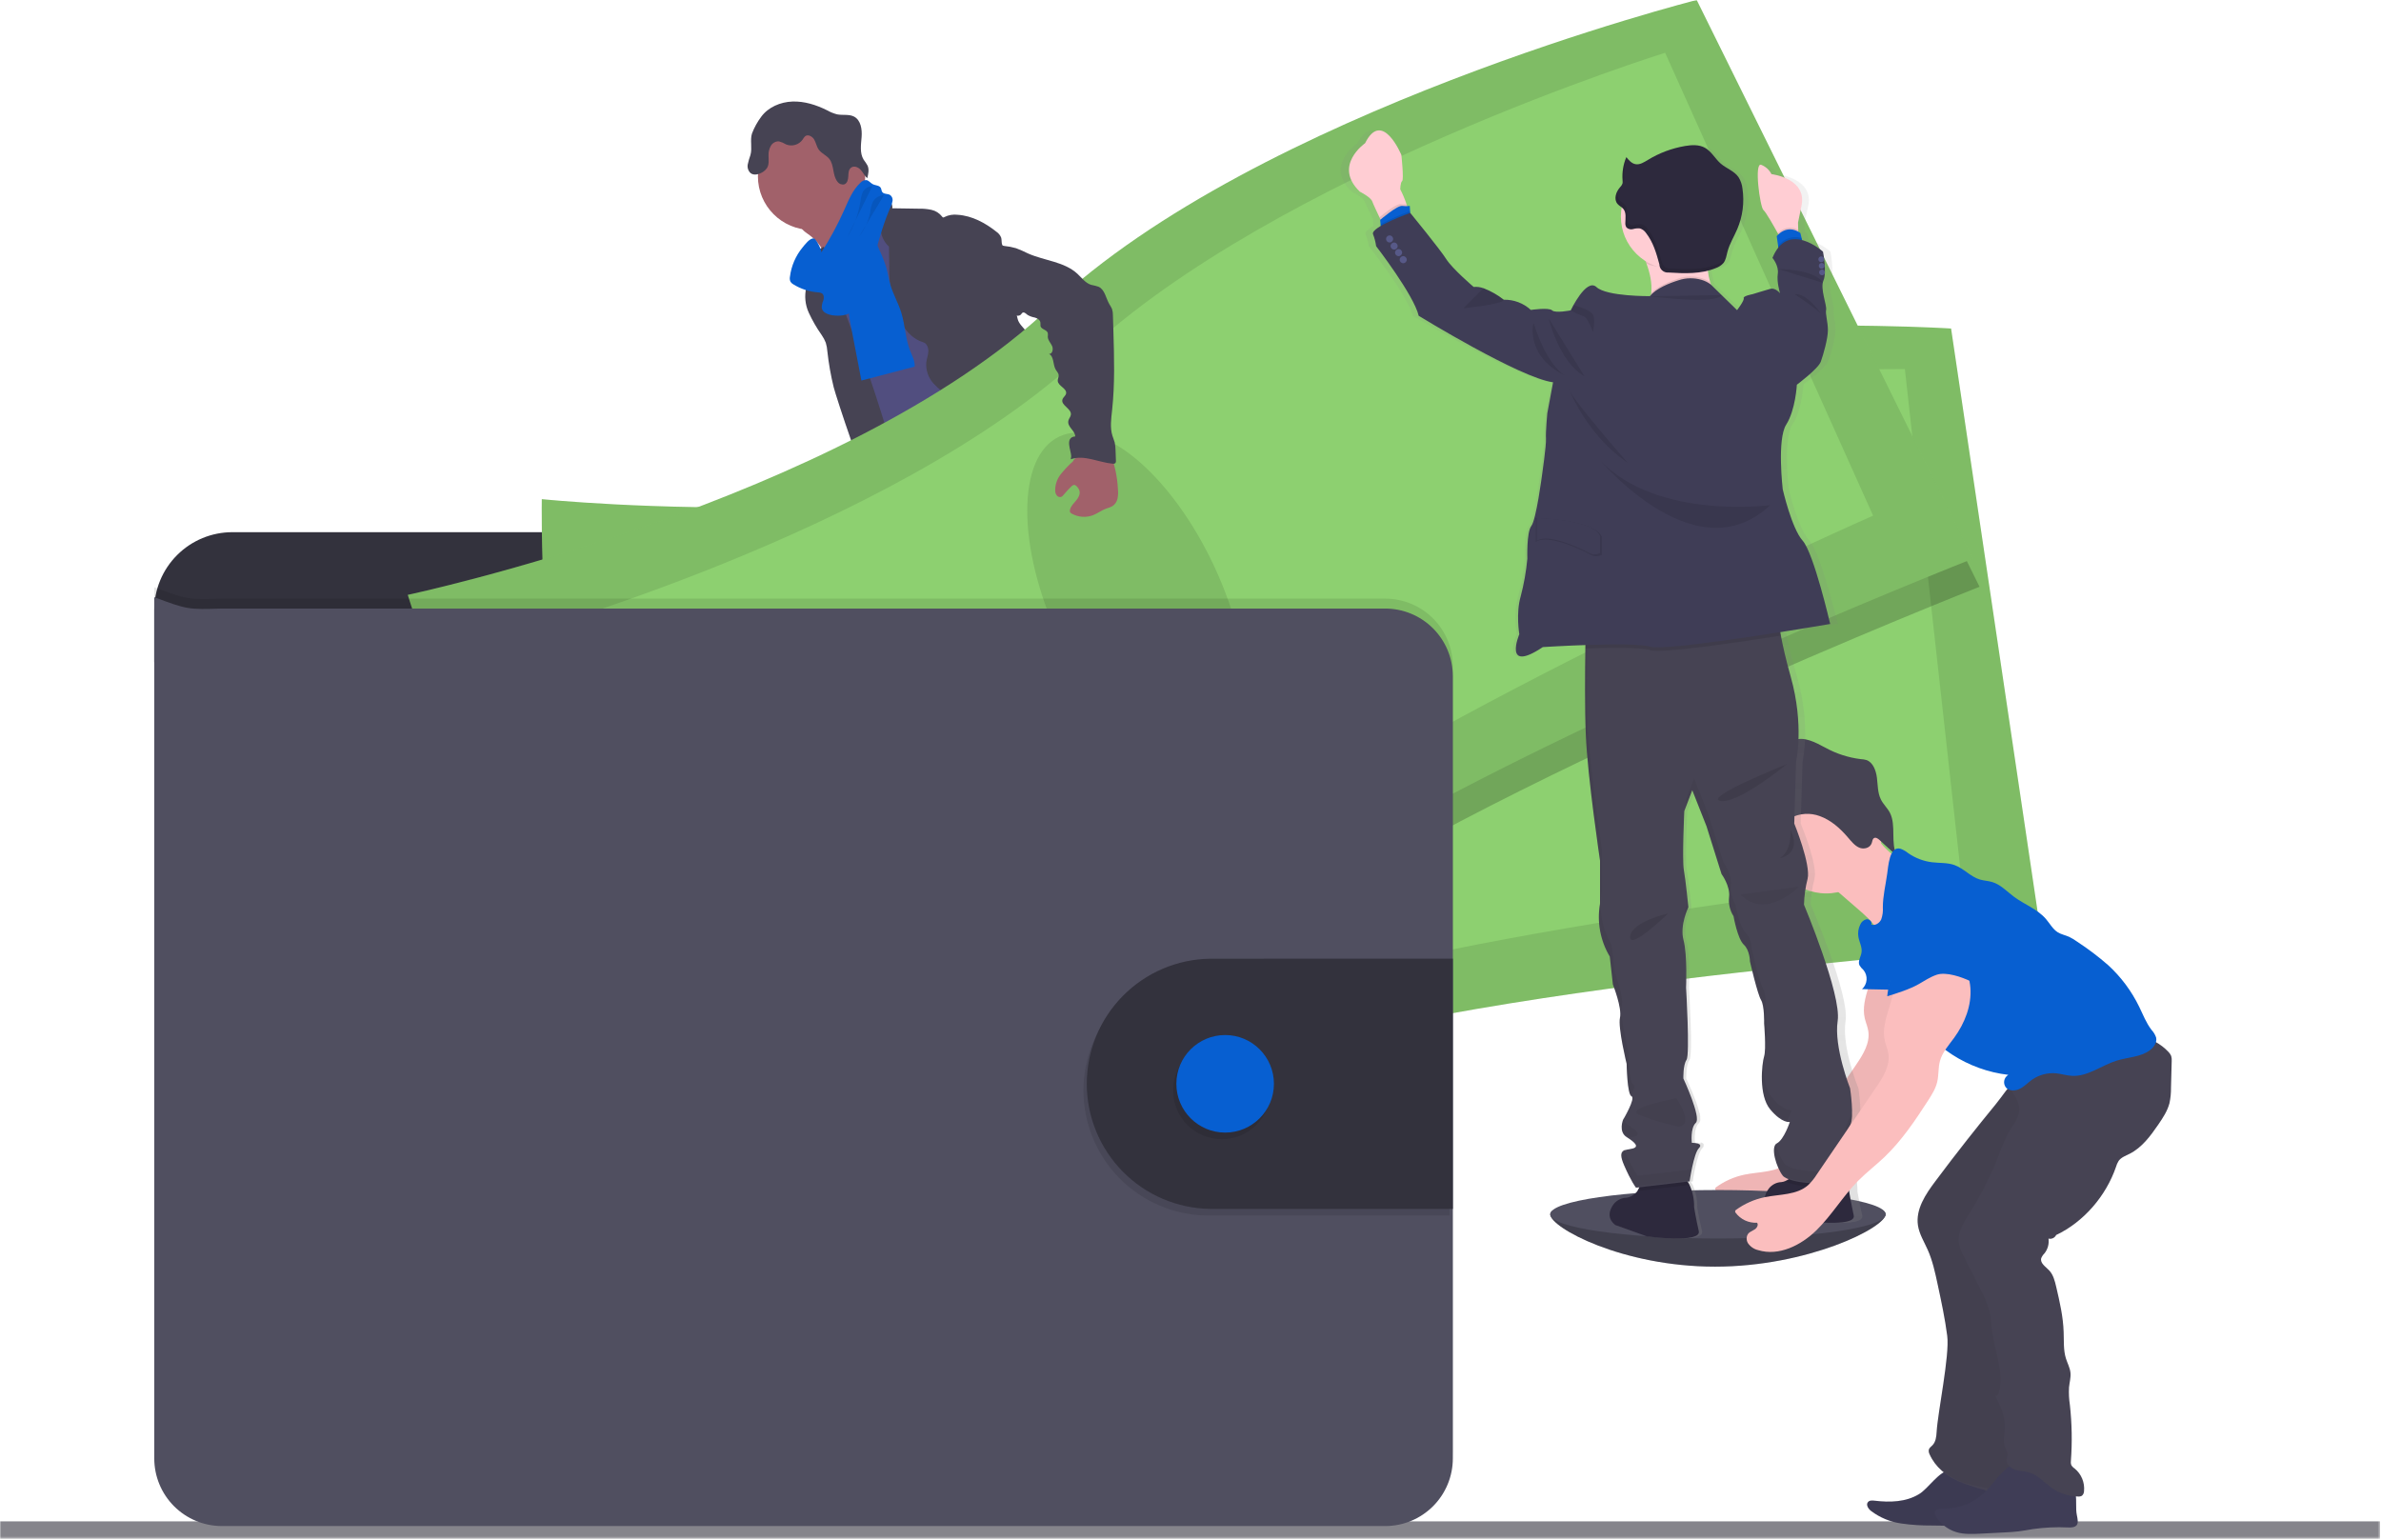 <svg width="1050" height="679" viewBox="0 0 1050 679" fill="none" xmlns="http://www.w3.org/2000/svg">
<g clip-path="url(#clip0_1406_80)">
<mask id="mask0_1406_80" style="mask-type:luminance" maskUnits="userSpaceOnUse" x="0" y="0" width="1050" height="679">
<path d="M1049.58 0H0V678.59H1049.58V0Z" fill="white"/>
</mask>
<g mask="url(#mask0_1406_80)">
<path d="M1049.58 670.92H0V678.59H1049.58V670.92Z" fill="#85848B"/>
<path d="M831.54 535.49C831.54 541.39 797.15 558.59 756.3 558.59C715.45 558.59 683.62 541.39 683.62 535.49C683.62 529.59 716.73 531.49 757.62 531.49C798.51 531.49 831.54 529.58 831.54 535.49Z" fill="#504F60"/>
<path opacity="0.2" d="M831.54 535.49C831.54 541.39 797.15 558.59 756.3 558.59C715.45 558.59 683.62 541.39 683.62 535.49" fill="black"/>
<path d="M420.15 427.23C426.78 428.08 433.66 428.62 440.01 426.56C441.01 426.25 442.11 425.56 442.01 424.56C441.938 424.196 441.785 423.854 441.56 423.56C439.166 419.97 437.155 416.139 435.56 412.13C435.497 411.921 435.367 411.738 435.19 411.61C434.983 411.535 434.757 411.535 434.55 411.61C431.62 412.38 429.09 414.27 426.18 415.08C424.696 415.487 423.148 415.602 421.62 415.42C420.3 415.27 418.5 414.18 417.3 414.32C417.98 418.69 419.64 422.77 420.15 427.23Z" fill="#075FD1"/>
<path d="M545.54 416.16C549.91 413.16 554.44 410.01 557.02 405.38C557.204 405.103 557.311 404.782 557.33 404.45C557.286 404.123 557.159 403.813 556.96 403.55C554.502 399.643 551.338 396.228 547.63 393.48C545.695 394.847 543.947 396.46 542.43 398.28C541.33 399.44 538.29 401.28 538.26 403.05C538.26 404.05 539.42 405.21 539.96 406.05C540.69 407.13 541.38 408.23 542.04 409.35C542.42 409.9 545.89 415.94 545.54 416.16Z" fill="#075FD1"/>
<path d="M446.14 440.62C446.218 441.65 445.935 442.675 445.34 443.52C444.873 443.989 444.295 444.333 443.66 444.52C434.39 447.84 423.66 443.7 414.41 446.97C412.51 447.64 410.71 448.61 408.8 449.25C406.523 449.935 404.174 450.351 401.8 450.49C398.53 450.8 395.24 451 391.96 451.09C389.468 451.266 386.964 451.047 384.54 450.44C383.328 450.13 382.195 449.568 381.215 448.791C380.234 448.014 379.429 447.039 378.85 445.93C378.347 444.936 378.247 443.786 378.57 442.72C378.715 442.354 378.921 442.016 379.18 441.72C379.807 441.017 380.543 440.419 381.36 439.95L384.77 437.75C386.369 436.619 388.107 435.698 389.94 435.01C391.29 434.57 392.72 434.38 394.09 434.01C398.88 432.61 402.54 428.81 405.94 425.16L410.58 420.21C411.014 419.665 411.564 419.225 412.19 418.92C412.834 418.705 413.518 418.64 414.19 418.73C418.697 419.052 423.049 420.511 426.84 422.97C427.809 423.697 428.855 424.314 429.96 424.81C432.68 425.87 436.17 425.07 438.68 423.73C439.87 423.09 439.61 422.73 440.11 421.59C440.61 420.45 441.83 419.72 442.89 420.76C443.21 421.12 443.436 421.552 443.55 422.02C444.55 425.32 444.17 428.87 444.17 432.33C444.141 432.871 444.208 433.413 444.37 433.93C444.625 434.451 444.93 434.947 445.28 435.41C445.351 435.533 445.415 435.659 445.47 435.79C446.082 437.322 446.312 438.979 446.14 440.62Z" fill="#514E7F"/>
<path d="M446.14 440.62C446.218 441.65 445.935 442.675 445.34 443.52C444.873 443.989 444.295 444.333 443.66 444.52C434.39 447.84 423.66 443.7 414.41 446.97C412.51 447.64 410.71 448.61 408.8 449.25C406.523 449.934 404.174 450.351 401.8 450.49C398.53 450.8 395.24 451 391.96 451.09C389.468 451.266 386.964 451.047 384.54 450.44C383.328 450.13 382.195 449.568 381.215 448.791C380.234 448.014 379.429 447.039 378.85 445.93C378.347 444.936 378.247 443.786 378.57 442.72C378.715 442.354 378.921 442.016 379.18 441.72C379.72 442.85 380.11 444.35 380.45 444.89C380.909 445.69 381.534 446.383 382.282 446.923C383.031 447.463 383.886 447.837 384.79 448.02C386.144 448.103 387.501 447.93 388.79 447.51C397.19 445.43 406.12 445.4 414.19 442.25C416.96 441.16 419.6 439.71 422.51 439.05C425.42 438.39 428.51 438.57 431.51 438.32C436.25 437.94 440.84 436.51 445.51 435.76C446.113 437.304 446.329 438.973 446.14 440.62Z" fill="#464353"/>
<path d="M566.77 415.55C566.33 419.07 564.1 422.1 561.65 424.67C559.2 427.24 556.43 429.55 554.48 432.51C552.08 436.18 551 440.73 547.88 443.83C546.682 444.957 545.337 445.916 543.88 446.68C542.248 447.643 540.523 448.437 538.73 449.05C534.07 450.54 529.05 450.2 524.18 449.84C522.599 449.825 521.034 449.523 519.56 448.95C518.889 448.609 518.247 448.214 517.64 447.77C516.419 447.018 515.392 445.991 514.64 444.77C514.271 444.106 514.167 443.327 514.35 442.59C514.628 441.778 515.106 441.049 515.74 440.47C516.836 439.33 518.012 438.271 519.26 437.3C520.972 436.195 522.515 434.848 523.84 433.3C524.653 432.077 525.252 430.724 525.61 429.3C526.318 426.805 526.751 424.239 526.9 421.65C526.894 419.929 527.072 418.213 527.43 416.53C528.17 413.89 530.13 411.53 529.91 408.8C529.821 408.409 529.856 408 530.01 407.63C530.243 407.341 530.567 407.139 530.93 407.06C532.458 406.451 534.07 406.076 535.71 405.95C536.533 405.893 537.358 406.02 538.126 406.321C538.893 406.622 539.585 407.089 540.15 407.69C540.83 408.51 541.28 409.69 542.28 410.01C542.775 410.145 543.295 410.166 543.8 410.07C546.26 409.82 548.86 409.51 550.8 407.92C551.697 407.116 552.417 406.134 552.916 405.038C553.415 403.942 553.682 402.754 553.7 401.55C553.7 400.64 553.29 399.69 554.7 399.55C555.76 399.41 556.6 400.55 557.14 401.25C559.09 403.86 561.09 406.59 561.82 409.77C562.104 409.66 562.405 409.602 562.71 409.6C563.334 409.594 563.949 409.74 564.505 410.024C565.06 410.307 565.539 410.721 565.9 411.23C566.696 412.52 567.005 414.052 566.77 415.55Z" fill="#514E7F"/>
<path d="M566.77 415.55C566.33 419.07 564.1 422.1 561.65 424.67C559.2 427.24 556.43 429.55 554.48 432.51C552.08 436.18 551 440.73 547.88 443.83C546.682 444.957 545.337 445.916 543.88 446.68C542.248 447.643 540.523 448.437 538.73 449.05C534.07 450.54 529.05 450.2 524.18 449.84C522.599 449.825 521.034 449.523 519.56 448.95C518.889 448.609 518.247 448.214 517.64 447.77C516.419 447.018 515.392 445.991 514.64 444.77C515.577 444.319 516.6 444.074 517.64 444.05C519.8 444.17 521.38 446.21 523.45 446.84C526.4 447.73 529.34 445.65 532.33 444.94C534.28 444.48 536.33 444.6 538.26 443.94C539.868 443.318 541.354 442.418 542.65 441.28C544.426 440.01 546.006 438.487 547.34 436.76C548.448 435.032 549.37 433.192 550.09 431.27C551.669 427.586 553.528 424.029 555.65 420.63C555.964 420.092 556.343 419.594 556.78 419.15C557.25 418.72 557.78 418.42 558.31 418.04C560.31 416.53 561.14 414.04 561.84 411.6C562.03 410.858 562.294 410.138 562.63 409.45C563.254 409.444 563.869 409.59 564.425 409.874C564.98 410.157 565.459 410.571 565.82 411.08C566.68 412.4 567.019 413.994 566.77 415.55Z" fill="#464353"/>
<path d="M357.08 103.77C359.569 105.635 361.617 108.025 363.08 110.77C364.48 113.51 372.55 134.77 372.08 137.86C374.71 135.21 385.08 134.78 387.74 132.13C388.85 131.02 394.84 125.48 395.74 124.19C396.64 122.9 403.32 120.19 404.05 118.83C406.78 113.94 384.69 95.41 387.52 90.58C387.677 90.358 387.757 90.092 387.75 89.82C387.686 89.592 387.557 89.387 387.38 89.23C385.57 87.38 383.17 86.23 380.99 84.86C378.81 83.49 376.71 81.58 376.12 79.06C374.041 80.017 372.133 81.307 370.47 82.88C366.417 86.353 362.433 89.897 358.52 93.51C356.99 94.93 354.03 96.82 353.32 98.85C352.48 101.03 355.62 102.58 357.08 103.77Z" fill="#A1616A"/>
<path d="M392.84 95.9C389.451 98.177 386.284 100.769 383.38 103.64C380.64 106.35 378.04 109.49 377.38 113.28C377.1 114.77 377.14 116.28 376.91 117.79C375.91 124.34 370.25 129.14 367.75 135.27C367.026 137.162 366.493 139.122 366.16 141.12C365.458 144.908 365.073 148.748 365.01 152.6C364.95 156.33 368.61 158.9 369.95 162.38C371.29 165.86 371.65 169.44 372.33 173.01C373.61 179.75 375.96 186.25 378.33 192.71C383.26 206.33 399.24 243.98 404.17 257.61C419.28 253.82 459.5 245.11 472.88 237.12C477.34 234.46 441.931 204.45 446.701 202.38C446.974 202.337 447.232 202.232 447.457 202.072C447.682 201.913 447.867 201.703 447.996 201.459C448.126 201.216 448.198 200.946 448.206 200.67C448.213 200.394 448.156 200.12 448.04 199.87C443.27 179.01 428.35 161.87 421.58 141.56C419.23 134.51 415.01 128.49 411.81 121.79C408.91 115.72 407.36 109.01 403.89 103.24C403.236 102.051 402.38 100.985 401.36 100.09C400.495 99.426 399.559 98.86 398.57 98.4C396.59 97.44 394.75 96.87 392.84 95.9Z" fill="#514E7F"/>
<path d="M357.88 101.4C370.942 101.4 381.53 90.812 381.53 77.75C381.53 64.689 370.942 54.1 357.88 54.1C344.818 54.1 334.23 64.689 334.23 77.75C334.23 90.812 344.818 101.4 357.88 101.4Z" fill="#A1616A"/>
<path d="M381.94 88.86C383.119 87.773 384.599 87.069 386.186 86.84C387.773 86.612 389.393 86.87 390.83 87.58C392.43 88.41 393.83 90.09 393.47 91.85L405.2 92.03C407.067 91.979 408.933 92.15 410.76 92.54C412.598 92.94 414.239 93.969 415.4 95.45C415.54 95.64 415.7 95.87 415.94 95.9C416.135 95.903 416.326 95.84 416.48 95.72C418.284 94.815 420.317 94.467 422.32 94.72C428.66 95.13 434.52 98.3 439.49 102.26C440.386 102.876 441.082 103.742 441.49 104.75C441.9 106.08 441.41 107.75 442.49 108.7C442.49 119.7 446.27 129.98 448.79 140.7C449.24 142.61 451.07 144.3 452.34 145.8C453.909 147.463 455.19 149.376 456.13 151.46C458.27 157.02 455.32 163.56 457.4 169.14C458.28 171.5 459.98 173.44 461.4 175.49C463.272 177.857 464.455 180.694 464.82 183.69C464.91 185.03 464.74 186.38 464.82 187.69C464.954 189.492 465.29 191.273 465.82 193C466.673 196.227 467.567 199.45 468.5 202.67C470.02 207.87 472 213.48 476.66 216.25C465.41 218.16 453.55 220.03 442.83 216.12C441.335 215.61 439.915 214.9 438.61 214.01C434.74 211.25 432.87 206.53 431.2 202.07C429.34 197.07 427.45 191.98 427.07 186.66C427.074 184.968 426.835 183.284 426.36 181.66C425.27 178.76 422.36 177.01 419.72 175.4C416.739 173.767 414.038 171.667 411.72 169.18C410.57 167.928 409.689 166.453 409.132 164.846C408.574 163.24 408.352 161.536 408.48 159.84C408.68 158.19 409.33 156.6 409.39 154.94C409.45 153.28 408.71 151.38 407.12 150.94C398.93 148.46 395.02 138.76 393.2 130.4C392.415 126.079 392.063 121.691 392.15 117.3L392.04 108.77C390.91 107.742 390.001 106.494 389.368 105.104C388.735 103.713 388.392 102.208 388.36 100.68C388.469 99.789 388.452 98.887 388.31 98C387.914 96.916 387.271 95.94 386.43 95.15C384.622 93.294 383.108 91.173 381.94 88.86Z" fill="#464353"/>
<path d="M356.75 115.9C356.48 118.54 357.08 121.25 356.49 123.84C356.26 124.84 355.86 125.84 355.57 126.77C354.683 130.498 355.067 134.415 356.66 137.9C358.251 141.351 360.156 144.648 362.35 147.75C363.092 148.809 363.703 149.954 364.17 151.16C364.548 152.427 364.783 153.731 364.87 155.05C365.449 160.346 366.378 165.597 367.65 170.77C368.77 175.25 381.49 213.55 384.45 217.1C384.987 217.886 385.802 218.44 386.73 218.65C387.399 218.675 388.065 218.538 388.67 218.25L394.67 215.95C395.18 215.794 395.653 215.535 396.06 215.19C396.622 214.533 396.928 213.695 396.92 212.83C397.35 207.95 384.6 169.38 382.98 164.77C378.08 150.85 371.56 137.43 368.37 123.02C367.48 119.02 367.01 112.86 364.08 109.67C362.87 108.35 363.28 108.91 361.83 109.6C361.097 109.918 360.389 110.289 359.71 110.71C358.861 111.3 358.155 112.072 357.643 112.97C357.131 113.868 356.826 114.869 356.75 115.9Z" fill="#464353"/>
<path d="M374.96 142.31C376.57 150.82 378.23 159.31 379.88 167.82L403.36 161.67C403.55 159.21 402.24 156.93 401.36 154.67C399.22 149.3 399.17 143.32 397.44 137.8C396.13 133.6 393.85 129.74 392.62 125.51C391.91 123.05 391.55 120.51 390.85 118.02C390.099 115.575 389.177 113.185 388.09 110.87C386.772 107.512 385.053 104.325 382.97 101.38C379.97 102.5 376.77 103.8 375.06 106.51C374.183 108.037 373.682 109.751 373.6 111.51C373.19 116.78 375.1 122.08 374.47 127.32C373.821 132.31 373.987 137.373 374.96 142.31Z" fill="#075FD1"/>
<path d="M403.75 255.51C405.07 260.51 403.16 265.77 401.6 270.72C399.251 278.176 397.65 285.847 396.82 293.62C396.718 295.598 396.32 297.55 395.64 299.41C394.9 301.08 393.64 302.49 392.78 304.08C390.42 308.26 390.48 313.36 390.99 318.14C391.33 321.29 391.84 324.43 392.47 327.53C393.24 331.32 394.19 335.28 393.08 338.98C394.94 338.57 396.2 340.98 396.08 342.87C395.96 344.76 395.35 346.87 396.26 348.5C398.56 349.34 398.58 352.5 398.51 354.95C398.548 359.198 399.085 363.427 400.11 367.55C403.59 384.283 407.283 400.97 411.19 417.61C419.64 420.23 429.51 422.96 437.57 419.33C439.07 418.66 440.57 417.59 440.91 415.97C440.998 415.097 440.888 414.215 440.59 413.39L436.77 399.49C435.84 396.13 434.91 392.66 435.4 389.21C435.77 386.64 436.89 383.87 435.63 381.6C435.2 380.82 434.52 380.21 434.02 379.47C432.02 376.54 433.07 372.62 433.23 369.07C433.292 368.273 433.239 367.471 433.07 366.69C432.796 365.777 432.413 364.901 431.93 364.08C428.773 357.951 427.257 351.109 427.53 344.22C427.649 343.341 427.529 342.446 427.18 341.63C426.937 341.293 426.72 340.939 426.53 340.57C426.381 339.928 426.455 339.254 426.74 338.66C425.594 337.79 424.559 336.783 423.66 335.66C424.215 335.315 424.684 334.849 425.032 334.296C425.38 333.743 425.598 333.119 425.669 332.47C425.74 331.821 425.663 331.164 425.443 330.549C425.223 329.934 424.867 329.377 424.4 328.92C424.808 328.838 425.185 328.644 425.489 328.361C425.794 328.077 426.014 327.715 426.124 327.314C426.235 326.913 426.233 326.489 426.117 326.089C426.002 325.69 425.778 325.33 425.47 325.05C424.98 324.71 424.33 324.56 423.98 324.05C423.44 323.31 423.88 322.28 424.32 321.49L426.65 317.28C428.39 314.15 428.78 310.28 430.65 307.28C433.33 302.91 435.08 298.04 436.81 293.22L443.54 274.65L448.07 278.58C449.579 279.732 450.843 281.174 451.79 282.82C452.434 284.447 452.842 286.157 453 287.9C454.66 297.98 461 306.72 463.35 316.65C463.87 318.86 464.22 321.18 465.49 323.07C465.944 323.65 466.352 324.265 466.71 324.91C467.041 325.893 467.213 326.922 467.22 327.96C467.43 329.991 468.074 331.953 469.109 333.713C470.145 335.473 471.547 336.99 473.22 338.16C475.45 339.69 478.22 340.74 479.43 343.16C479.672 343.909 480.008 344.625 480.43 345.29C481.51 346.59 483.84 346.74 484.3 348.37C484.56 349.28 484.08 350.37 484.59 351.17C484.88 351.54 485.263 351.826 485.7 352L492.21 355.25C499.49 358.89 503.21 367.25 508.58 373.34C510.434 375.323 512.077 377.495 513.48 379.82C515.8 383.97 516.87 389.18 520.79 391.82C521.844 392.366 522.803 393.079 523.63 393.93C524.86 395.55 524.41 397.82 524.52 399.86C524.63 401.9 526.19 404.33 528.13 403.71C527.45 406.181 527.45 408.789 528.13 411.26C536.647 410.822 544.769 407.533 551.19 401.92C553.09 400.26 554.92 398.14 554.94 395.62C554.969 395.185 554.872 394.751 554.66 394.37C554.276 393.878 553.769 393.495 553.19 393.26C547.1 389.96 545.27 382.31 542.19 376.1C539.5 370.62 535.52 365.9 532.19 360.81C524.95 349.86 520.01 336.61 509.06 329.38C506.65 327.79 503.85 326.38 502.64 323.75C501.97 322.28 501.89 320.6 501.36 319.08C500.83 317.56 499.56 316.08 497.94 316.08C498.84 313.88 498.66 311.2 498.72 308.82C498.781 307.763 498.66 306.705 498.36 305.69C497.944 304.598 497.404 303.558 496.75 302.59C493.893 297.753 492.465 292.205 492.63 286.59C492.71 283.7 493.22 280.72 492.35 277.96C491.91 276.57 491.14 275.3 490.61 273.96C489.811 271.532 489.39 268.996 489.36 266.44L488.76 256.83C488.669 253.629 488.254 250.446 487.52 247.33C485.52 239.87 483.52 208.62 476.67 205.1C469.82 201.58 458.05 225.63 450.34 226.1C446.929 226.242 443.559 226.892 440.34 228.03C435.21 229.95 430.91 233.53 426.72 237.03L412.54 248.94C409.54 251.41 407.06 253.77 403.75 255.51Z" fill="#464353"/>
<path d="M335.69 51.49C338.81 47.23 344.17 44.97 349.45 44.78C354.73 44.59 359.93 46.25 364.66 48.6C366.056 49.394 367.548 50.005 369.1 50.42C371.6 50.93 374.38 50.25 376.64 51.42C379.64 53.01 380.22 57.06 379.96 60.42C379.7 63.78 379.07 67.51 380.86 70.42C381.495 71.25 382.073 72.122 382.59 73.03C383.36 74.76 382.91 76.76 382.45 78.59C381.28 77.59 380.62 76.08 379.58 74.92C378.54 73.76 376.73 72.98 375.44 73.85C374.15 74.72 374.17 76.3 374.1 77.72C374.03 79.14 373.67 80.84 372.33 81.3C371.77 81.427 371.185 81.384 370.65 81.175C370.116 80.967 369.656 80.603 369.33 80.13C367.04 77.33 367.96 72.86 365.69 70.04C364.4 68.44 362.25 67.66 361.06 65.98C360.12 64.66 359.88 62.98 359.06 61.56C358.24 60.14 356.33 59.1 355.06 60.08C354.627 60.494 354.265 60.977 353.99 61.51C353.198 62.644 352.047 63.478 350.722 63.878C349.397 64.277 347.977 64.218 346.69 63.71C345.707 63.106 344.643 62.645 343.53 62.34C342.802 62.303 342.078 62.471 341.44 62.825C340.802 63.178 340.275 63.703 339.92 64.34C339.202 65.612 338.856 67.061 338.92 68.52C338.92 70.52 339.28 72.65 338.14 74.25C337.706 74.852 337.164 75.368 336.54 75.77C334.87 76.84 332.54 77.56 331 76.34C330.478 75.854 330.09 75.242 329.873 74.562C329.655 73.883 329.617 73.159 329.76 72.46C330.06 71.068 330.454 69.698 330.94 68.36C331.82 65.26 330.67 61.77 331.63 58.85C332.636 56.22 334.002 53.743 335.69 51.49Z" fill="#464353"/>
<path d="M348.36 122.04C348.21 122.769 348.287 123.526 348.58 124.21C348.877 124.676 349.282 125.063 349.76 125.34C353.123 127.435 356.948 128.674 360.9 128.95C361.438 128.959 361.966 129.096 362.44 129.35C363.38 129.97 363.44 131.35 363.09 132.45C362.623 133.488 362.381 134.612 362.38 135.75C362.67 137.84 365.15 138.75 367.24 139.06C370.17 139.43 373.38 139.24 375.7 137.41C377.272 135.977 378.47 134.181 379.19 132.18C384.93 118.99 386.94 104.41 392.75 91.26C393.19 90.401 393.484 89.475 393.62 88.52C393.681 88.042 393.614 87.556 393.424 87.113C393.234 86.67 392.929 86.285 392.54 86C391.46 85.33 389.78 85.71 389.05 84.66C388.69 84.13 388.73 83.41 388.41 82.85C387.74 81.66 385.98 81.85 384.78 81.16C383.84 80.66 383.19 79.63 382.14 79.43C381.625 79.401 381.109 79.493 380.635 79.697C380.162 79.902 379.742 80.215 379.41 80.61C376 83.79 374.21 88.3 372.31 92.56C369.409 99.09 366.012 105.388 362.15 111.4C362.6 110.7 359.99 105.4 358.97 105.17C357.18 104.81 354.89 107.95 353.92 109.12C350.876 112.811 348.947 117.292 348.36 122.04Z" fill="#075FD1"/>
<path opacity="0.1" d="M384.69 82.09C383.972 82.102 383.265 82.275 382.623 82.597C381.981 82.919 381.419 83.381 380.98 83.95C379.91 85.34 379.7 87.18 379.43 88.95C378.52 94.558 376.519 99.932 373.54 104.77" fill="black"/>
<path opacity="0.1" d="M389.79 86.08C388.798 86.102 387.83 86.382 386.979 86.892C386.129 87.403 385.426 88.126 384.94 88.99C384.278 90.563 383.866 92.23 383.72 93.93C382.863 97.7 381.209 101.242 378.87 104.32" fill="black"/>
<path d="M627.45 281.58V269.16C627.447 260.017 623.813 251.249 617.347 244.785C610.882 238.321 602.113 234.69 592.97 234.69H102.48C93.337 234.69 84.569 238.321 78.103 244.785C71.636 251.249 68.003 260.017 68 269.16V292.06L627.45 281.58Z" fill="#33323D"/>
<path d="M238.93 220.13C238.93 220.13 237.53 306.99 252.93 335.57C268.33 364.15 274.93 488.48 274.93 488.48C274.93 488.48 436.37 505.18 548.87 468.48C661.37 431.78 900.75 416.77 900.75 416.77L860.41 144.88C860.41 144.88 661.12 132.1 547.75 186.17C434.38 240.24 238.93 220.13 238.93 220.13Z" fill="#8DD070"/>
<path opacity="0.1" d="M238.93 220.13C238.93 220.13 237.53 306.99 252.93 335.57C268.33 364.15 274.93 488.48 274.93 488.48C274.93 488.48 436.37 505.18 548.87 468.48C661.37 431.78 900.75 416.77 900.75 416.77L860.41 144.88C860.41 144.88 661.12 132.1 547.75 186.17C434.38 240.24 238.93 220.13 238.93 220.13Z" fill="black"/>
<path d="M274.66 251.86C274.66 251.86 269.61 323.53 282.28 346.43C294.95 369.33 295.54 471.56 295.54 471.56C295.54 471.56 440.83 478.3 544.18 443.12C647.53 407.94 864.71 385.12 864.71 385.12L840.03 162.77C840.03 162.77 660.33 160.92 555.45 210.44C450.57 259.96 274.66 251.86 274.66 251.86Z" fill="#8DD070"/>
<path opacity="0.1" d="M553.854 402.41C574.527 399.835 586.808 361.805 581.286 317.468C575.763 273.131 554.528 239.276 533.855 241.85C513.183 244.425 500.902 282.455 506.424 326.792C511.947 371.13 533.182 404.985 553.854 402.41Z" fill="black"/>
<path opacity="0.2" d="M751.15 12.43C751.15 12.43 557.54 61.43 466.24 147.68C374.94 233.93 182.74 274.77 182.74 274.77C182.74 274.77 208.06 357.86 231.48 380.34C254.9 402.82 299.32 519.14 299.32 519.14C299.32 519.14 458.09 485.48 553.89 416C649.69 346.52 872.96 258.77 872.96 258.77L751.15 12.43Z" fill="black"/>
<path d="M179.83 262.33C179.83 262.33 205.14 345.43 228.54 367.91C251.94 390.39 296.38 506.7 296.38 506.7C296.38 506.7 455.17 473.05 550.98 403.57C646.79 334.09 870.04 246.37 870.04 246.37L748.23 0C748.23 0 554.63 49 463.33 135.25C372.03 221.5 179.83 262.33 179.83 262.33Z" fill="#8DD070"/>
<path opacity="0.1" d="M179.83 262.33C179.83 262.33 205.14 345.43 228.54 367.91C251.94 390.39 296.38 506.7 296.38 506.7C296.38 506.7 455.17 473.05 550.98 403.57C646.79 334.09 870.04 246.37 870.04 246.37L748.23 0C748.23 0 554.63 49 463.33 135.25C372.03 221.5 179.83 262.33 179.83 262.33Z" fill="black"/>
<path d="M223.54 281.57C223.54 281.57 240.73 351.34 259.82 369.24C278.91 387.14 310.82 484.24 310.82 484.24C310.82 484.24 451.16 446.06 538.73 380.86C626.3 315.66 826.02 227.39 826.02 227.39L734.31 23.27C734.31 23.27 562.72 76.64 478.09 155.96C393.46 235.28 223.54 281.57 223.54 281.57Z" fill="#8DD070"/>
<path opacity="0.1" d="M535.493 339.178C554.377 330.384 554.397 290.421 535.535 249.917C516.674 209.413 486.075 183.708 467.19 192.502C448.305 201.296 448.286 241.26 467.147 281.764C486.008 322.267 516.608 347.973 535.493 339.178Z" fill="black"/>
<path opacity="0.1" d="M640.69 293.77V638.77C640.69 642.688 639.919 646.568 638.419 650.188C636.92 653.808 634.722 657.097 631.951 659.867C629.179 662.637 625.889 664.834 622.269 666.332C618.648 667.831 614.768 668.602 610.85 668.6H97.85C89.941 668.598 82.356 665.454 76.764 659.86C71.172 654.266 68.03 646.68 68.03 638.77V258.99C82.73 264.45 82.73 264.45 97.85 263.99H610.85C618.754 263.99 626.336 267.126 631.93 272.709C637.524 278.292 640.674 285.867 640.69 293.77Z" fill="black"/>
<path d="M640.69 298.16V643.16C640.687 651.072 637.543 658.66 631.948 664.254C626.352 669.848 618.762 672.99 610.85 672.99H97.85C89.941 672.987 82.356 669.843 76.764 664.25C71.172 658.656 68.03 651.07 68.03 643.16V263.37C82.73 268.82 82.73 268.82 97.85 268.37H610.85C618.755 268.37 626.338 271.507 631.932 277.092C637.527 282.678 640.677 290.255 640.69 298.16Z" fill="#504F60"/>
<path opacity="0.1" d="M639.23 425.71V536.04H532.23C517.728 535.845 503.886 529.947 493.7 519.623C483.514 509.298 477.803 495.378 477.803 480.875C477.803 466.372 483.514 452.452 493.7 442.127C503.886 431.803 517.728 425.905 532.23 425.71H639.23Z" fill="black"/>
<path d="M640.69 422.77V533.12H533.69C519.188 532.925 505.346 527.027 495.16 516.703C484.974 506.378 479.263 492.458 479.263 477.955C479.263 463.452 484.974 449.532 495.16 439.207C505.346 428.883 519.188 422.985 533.69 422.79L640.69 422.77Z" fill="#33323D"/>
<path opacity="0.1" d="M538.82 502.39C550.7 502.39 560.33 492.76 560.33 480.88C560.33 469 550.7 459.37 538.82 459.37C526.94 459.37 517.31 469 517.31 480.88C517.31 492.76 526.94 502.39 538.82 502.39Z" fill="black"/>
<path d="M540.28 499.47C552.16 499.47 561.789 489.84 561.789 477.96C561.789 466.081 552.16 456.45 540.28 456.45C528.4 456.45 518.77 466.081 518.77 477.96C518.77 489.84 528.4 499.47 540.28 499.47Z" fill="#075FD1"/>
<path d="M826.42 421.82C827.27 431.03 820.3 439.97 822.33 448.99C822.77 450.92 823.6 452.74 823.9 454.69C824.74 460.05 821.55 465.12 818.5 469.6L792.3 508.04C791.251 509.73 789.994 511.282 788.56 512.66C783.56 517.12 776.04 516.66 769.46 517.99C764.834 518.929 760.467 520.86 756.66 523.65C756.501 523.786 756.4 523.978 756.377 524.186C756.355 524.394 756.413 524.603 756.54 524.77C757.627 526.251 759.068 527.436 760.731 528.216C762.394 528.997 764.226 529.349 766.06 529.24C766.75 530.15 766.06 531.48 765.06 532.13C763.65 533.13 761.72 533.37 761.44 535.75C761.34 536.581 761.509 537.421 761.92 538.15C762.976 539.767 764.618 540.91 766.5 541.34C775.57 544.11 785.37 539.24 792.16 532.61C798.95 525.98 803.82 517.61 810.48 510.86C814.17 507.13 818.36 503.93 822.16 500.31C829.74 493.09 835.63 484.31 841.32 475.52C843.03 472.87 844.75 470.15 845.47 467.08C846.19 464.01 845.85 460.91 846.66 457.94C847.72 454.04 850.57 450.94 852.94 447.67C857.59 441.27 860.69 433.44 860.08 425.56C859.47 417.68 854.58 409.89 847.14 407.21C844.834 406.284 842.291 406.129 839.89 406.77C836.84 407.71 834.59 410.23 832.51 412.64L827.51 418.39C826.263 419.651 825.278 421.147 824.61 422.79C824.29 423.615 824.214 424.515 824.391 425.382C824.568 426.249 824.991 427.047 825.61 427.68" fill="#FBBEBE"/>
<path opacity="0.05" d="M826.42 421.82C827.27 431.03 820.3 439.97 822.33 448.99C822.77 450.92 823.6 452.74 823.9 454.69C824.74 460.05 821.55 465.12 818.5 469.6L792.3 508.04C791.251 509.73 789.994 511.282 788.56 512.66C783.56 517.12 776.04 516.66 769.46 517.99C764.834 518.929 760.467 520.86 756.66 523.65C756.501 523.786 756.4 523.978 756.377 524.186C756.355 524.394 756.413 524.603 756.54 524.77C757.627 526.251 759.068 527.436 760.731 528.216C762.394 528.997 764.226 529.349 766.06 529.24C766.75 530.15 766.06 531.48 765.06 532.13C763.65 533.13 761.72 533.37 761.44 535.75C761.34 536.581 761.509 537.421 761.92 538.15C762.976 539.767 764.618 540.91 766.5 541.34C775.57 544.11 785.37 539.24 792.16 532.61C798.95 525.98 803.82 517.61 810.48 510.86C814.17 507.13 818.36 503.93 822.16 500.31C829.74 493.09 835.63 484.31 841.32 475.52C843.03 472.87 844.75 470.15 845.47 467.08C846.19 464.01 845.85 460.91 846.66 457.94C847.72 454.04 850.57 450.94 852.94 447.67C857.59 441.27 860.69 433.44 860.08 425.56C859.47 417.68 854.58 409.89 847.14 407.21C844.834 406.284 842.291 406.129 839.89 406.77C836.84 407.71 834.59 410.23 832.51 412.64L827.51 418.39C826.263 419.651 825.278 421.147 824.61 422.79C824.29 423.615 824.214 424.515 824.391 425.382C824.568 426.249 824.991 427.047 825.61 427.68" fill="black"/>
<path d="M846.25 658.92C840.53 662.41 833.4 662.62 826.75 661.81C825.68 661.68 824.41 661.6 823.75 662.43C822.75 663.63 823.93 665.43 825.15 666.36C829.072 669.305 833.681 671.201 838.54 671.87C842.879 672.485 847.258 672.776 851.64 672.74C863.64 672.95 875.64 673.15 887.45 671.43C888.15 671.377 888.831 671.179 889.45 670.85C890.211 670.315 890.741 669.511 890.93 668.6C891.74 665.52 890.18 662.22 887.82 660.08C885.46 657.94 882.43 656.75 879.47 655.6L869.07 651.55C866.63 650.6 862.72 648.08 860.07 648.28C855.09 648.64 850.38 656.5 846.25 658.92Z" fill="#3F3D56"/>
<path opacity="0.05" d="M846.25 658.92C840.53 662.41 833.4 662.62 826.75 661.81C825.68 661.68 824.41 661.6 823.75 662.43C822.75 663.63 823.93 665.43 825.15 666.36C829.072 669.305 833.681 671.201 838.54 671.87C842.879 672.485 847.258 672.776 851.64 672.74C863.64 672.95 875.64 673.15 887.45 671.43C888.15 671.377 888.831 671.179 889.45 670.85C890.211 670.315 890.741 669.511 890.93 668.6C891.74 665.52 890.18 662.22 887.82 660.08C885.46 657.94 882.43 656.75 879.47 655.6L869.07 651.55C866.63 650.6 862.72 648.08 860.07 648.28C855.09 648.64 850.38 656.5 846.25 658.92Z" fill="black"/>
<path d="M853.54 520.86C849.21 526.62 844.73 533.27 845.8 540.4C846.38 544.24 848.53 547.63 850.11 551.18C852.25 556 853.37 561.18 854.47 566.34C856.09 573.88 857.72 581.44 858.71 589.1C859.84 597.75 854.53 622.78 854.04 631.49C853.92 633.59 853.67 635.86 852.21 637.37C851.64 637.97 850.88 638.45 850.62 639.23C850.468 639.982 850.592 640.763 850.97 641.43C853.41 646.93 858.4 651.03 863.97 653.37C869.54 655.71 882.97 659.75 889.04 659.96C889.84 660.048 890.65 659.942 891.4 659.65C892.208 659.158 892.843 658.428 893.22 657.56C897.57 649.24 893.39 619.66 893.45 610.27C893.51 602.44 895.36 594.66 895.02 586.84C894.74 580.56 893.02 574.42 892.45 568.16C891.45 557.9 893.33 547.59 895.22 537.45C896.66 529.67 898.11 521.89 899.96 514.21C901.09 509.52 902.4 504.79 904.96 500.72C906.96 497.49 909.77 494.79 912.1 491.72C918.567 483.241 921.44 472.559 920.1 461.98C919.96 460.98 905.1 465.75 903.79 466.32C898.445 468.583 893.527 471.746 889.25 475.67C885.81 478.95 883.1 483.33 880.09 487C875.83 492.193 871.623 497.423 867.47 502.69C862.73 508.71 858.087 514.767 853.54 520.86Z" fill="#464353"/>
<path opacity="0.05" d="M853.54 520.51C849.21 526.27 844.73 532.93 845.8 540.05C846.38 543.9 848.53 547.29 850.11 550.84C852.25 555.65 853.37 560.84 854.47 565.99C856.09 573.54 857.72 581.1 858.71 588.75C859.84 597.41 854.53 622.43 854.04 631.14C853.92 633.24 853.67 635.52 852.21 637.03C851.64 637.62 850.88 638.1 850.62 638.88C850.467 639.631 850.591 640.413 850.97 641.08C853.41 646.59 858.4 650.68 863.97 653.08C869.54 655.48 882.97 657.57 889.04 657.77C889.84 657.858 890.65 657.752 891.4 657.46C892.209 656.974 892.845 656.246 893.22 655.38C897.57 647.06 893.39 619.38 893.45 609.98C893.51 602.14 895.36 594.37 895.02 586.54C894.74 580.26 893.02 574.12 892.45 567.87C891.45 557.6 893.33 547.29 895.22 537.15C896.66 529.38 898.11 521.6 899.96 513.91C901.09 509.22 902.4 504.49 904.96 500.42C906.96 497.19 909.77 494.49 912.1 491.42C918.569 482.942 921.443 472.259 920.1 461.68C919.96 460.68 905.1 465.45 903.79 466.02C898.446 468.29 893.529 471.456 889.25 475.38C885.81 478.65 883.1 483.03 880.09 486.7C875.83 491.893 871.623 497.127 867.47 502.4C862.73 508.373 858.087 514.41 853.54 520.51Z" fill="black"/>
<path d="M805.36 394C818.764 394 829.63 383.134 829.63 369.73C829.63 356.326 818.764 345.46 805.36 345.46C791.956 345.46 781.09 356.326 781.09 369.73C781.09 383.134 791.956 394 805.36 394Z" fill="#FBBEBE"/>
<path d="M827.22 368.71C829.462 372.287 832.402 375.375 835.864 377.791C839.326 380.206 843.239 381.9 847.37 382.77L845.54 389.42C842.38 400.84 838.83 412.92 830.01 420.84C831.01 416.97 829.73 412.84 827.55 409.48C825.37 406.12 822.31 403.48 819.31 400.87L805.34 388.77C804.937 388.442 804.598 388.042 804.34 387.59C803.995 386.737 803.995 385.783 804.34 384.93C806.12 379.39 811.2 375.93 815.34 372.19C817.417 370.256 819.272 368.096 820.87 365.75C823.66 361.77 825.39 365.77 827.22 368.71Z" fill="#FBBEBE"/>
<path d="M773.39 345.33L772.84 340.77C776.67 341.77 780.31 338.51 782.76 335.14C785.21 331.77 787.48 327.8 791.21 326.39C795.74 324.69 800.54 327.39 804.87 329.67C809.718 332.36 815.038 334.091 820.54 334.77C821.418 334.799 822.288 334.94 823.13 335.19C825.95 336.19 827.29 339.73 827.7 342.94C828.11 346.15 828 349.56 829.39 352.42C830.39 354.59 832.25 356.2 833.39 358.34C836.39 364.08 833.49 371.93 836.62 377.56L828.84 370.43C828.13 369.78 827.13 369.1 826.34 369.65C825.72 370.09 825.67 371.04 825.42 371.8C824.67 374.02 821.89 374.68 819.88 373.8C817.87 372.92 816.4 371.01 814.88 369.27C811.44 365.21 807.34 361.64 802.54 359.91C800.436 359.123 798.189 358.793 795.947 358.941C793.706 359.09 791.522 359.713 789.54 360.77C785.91 362.82 783.25 367.6 778.8 367.77C772.7 368 770.16 356.64 767.34 352.15C768.372 351.373 769.098 350.259 769.39 349.001C769.683 347.743 769.524 346.422 768.94 345.27C769.35 345.1 773.3 344.63 773.39 345.33Z" fill="#464353"/>
<path d="M473.2 203.44C471.25 205.175 469.447 207.068 467.81 209.1C466.162 211.161 465.285 213.732 465.33 216.37C465.339 217.135 465.583 217.879 466.03 218.5C466.258 218.797 466.574 219.016 466.932 219.125C467.291 219.235 467.675 219.229 468.03 219.11C468.432 218.905 468.776 218.603 469.03 218.23C470.087 216.96 471.208 215.745 472.39 214.59C472.82 214.16 473.39 213.71 473.97 213.87C474.23 213.962 474.463 214.117 474.65 214.32C475.323 214.902 475.813 215.666 476.06 216.52C476.41 218.05 475.52 219.58 474.51 220.78C473.5 221.98 472.31 223.13 471.9 224.64C471.745 225.039 471.745 225.481 471.9 225.88C472.093 226.169 472.364 226.397 472.68 226.54C474.112 227.329 475.7 227.793 477.331 227.9C478.962 228.007 480.597 227.754 482.12 227.16C484.12 226.35 485.9 224.96 487.96 224.24C488.852 223.996 489.717 223.661 490.54 223.24C491.129 222.848 491.635 222.343 492.028 221.754C492.421 221.165 492.694 220.505 492.83 219.81C493.09 218.422 493.141 217.003 492.98 215.6C492.731 210.168 491.568 204.816 489.54 199.77C489.423 199.445 489.223 199.155 488.96 198.93C488.659 198.747 488.312 198.653 487.96 198.66C485.4 198.39 481.2 197.08 478.73 198.03C477.866 198.504 477.121 199.167 476.55 199.97C476.09 200.48 473.2 202.77 473.2 203.44Z" fill="#A1616A"/>
<path d="M472.39 201.18C472.39 198.74 469.39 192.85 474.16 192.46C474.16 189.85 470.47 188.23 471.16 185.46C471.38 184.54 472.16 183.79 472.25 182.85C472.55 180.18 467.73 178.73 468.53 176.17C468.83 175.17 469.89 174.59 470.12 173.6C470.66 171.29 466.53 170.26 466.45 167.89C466.45 167.09 466.9 166.34 466.86 165.54C466.86 164.54 465.99 163.78 465.51 162.91C464.26 160.68 464.87 157.23 462.59 156.08C464.1 156.21 464.59 153.97 463.97 152.6C463.35 151.23 462.08 150.04 462.07 148.52C462.145 147.969 462.145 147.411 462.07 146.86C461.65 145.4 459.26 145.28 458.86 143.86C458.808 143.315 458.792 142.767 458.81 142.22C458.65 141.09 457.49 140.37 456.4 140.05C455.268 139.858 454.178 139.469 453.18 138.9C452.48 138.37 451.67 137.49 450.92 137.9C450.64 138.07 450.5 138.39 450.29 138.63C449.39 139.68 447.67 139.22 446.54 138.45C443.2 136.18 441.54 132.11 440.83 128.14C440.12 124.17 440.14 120.07 439.25 116.14C438.979 114.915 438.618 113.712 438.17 112.54C437.79 111.54 436.57 109.97 436.49 108.96C436.31 106.66 441.07 108.23 442.88 108.46C444.637 108.632 446.375 108.966 448.07 109.46C449.879 110.144 451.652 110.921 453.38 111.79C460.6 114.98 469.32 115.37 475.12 120.73C477.03 122.49 478.64 124.8 481.12 125.6C482.257 125.818 483.38 126.109 484.48 126.47C487.23 127.76 487.66 131.41 489.16 134.05C489.632 134.747 490.043 135.483 490.39 136.25C490.679 137.154 490.814 138.101 490.79 139.05L491 145.98C491.34 157.59 491.68 169.23 490.44 180.77C490.04 184.58 489.44 188.5 490.57 192.16C490.87 193.16 491.29 194.1 491.57 195.11C491.817 196.294 491.945 197.5 491.95 198.71L492.11 203.2C492.166 203.549 492.087 203.906 491.89 204.2C491.723 204.336 491.527 204.432 491.318 204.483C491.109 204.533 490.891 204.535 490.68 204.49C484.43 203.93 478.11 200.41 472.21 202.54" fill="#464353"/>
<path d="M757.61 546.18C798.457 546.18 831.57 541.394 831.57 535.49C831.57 529.586 798.457 524.8 757.61 524.8C716.763 524.8 683.65 529.586 683.65 535.49C683.65 541.394 716.763 546.18 757.61 546.18Z" fill="#504F60"/>
<path d="M821.24 536.01C819.94 530.44 819.13 525.55 819.13 525.55C819.13 525.55 819.43 519.49 816.71 514.94V513.42V502.22C817.484 500.186 818.431 498.223 819.54 496.35C821.54 492.83 819.54 479.93 819.54 479.93C819.54 479.93 812.07 461.74 813.88 450.2C815.69 438.66 798.54 398.96 798.54 398.96C798.646 395.131 799.186 391.327 800.15 387.62C800.333 386.841 800.407 386.04 800.37 385.24C800.37 385.14 800.37 385.05 800.37 384.95C800.37 384.85 800.37 385.01 800.37 385.04C800.11 377.43 794.09 363.17 794.09 363.17L794.9 335.99C794.9 335.99 798.74 319.99 792.48 298.44C790.29 290.93 788.89 284.92 788 280.28C787.9 279.76 787.8 279.28 787.72 278.77C800.61 276.77 810.46 275.17 810.46 275.17C810.46 275.17 802.98 243.88 797.93 238.4C792.88 232.92 788.84 215.71 788.84 215.71C788.84 215.71 786.21 193.62 790.46 187.16C794.71 180.7 795.31 169.56 795.31 169.56C795.31 169.56 805 162.56 806.22 159.39C807.44 156.22 809.45 149.22 809.45 145.51C809.45 141.8 808.24 138.51 808.64 136.51C809.04 134.51 805.81 127.12 807.43 123.6C807.849 122.519 808.066 121.37 808.07 120.21C808.074 120.177 808.074 120.143 808.07 120.11C808.085 117.03 807.8 113.955 807.22 110.93C804.417 108.563 801.146 106.815 797.62 105.8L797.41 104.96L796.86 102.76C796.553 102.557 796.236 102.37 795.91 102.2V101.4L795.82 98.22L797.34 91.08C800.34 78.66 783.75 76.81 783.75 76.81C782.744 74.905 781.07 73.438 779.05 72.69C775.72 71.52 778.5 91.37 780.05 92.69C781.22 93.69 784.84 99.87 786.59 102.93L786.87 103.43C786.596 103.676 786.342 103.944 786.11 104.23L786.74 108.54L786.84 109.2C785.74 110.565 784.848 112.085 784.19 113.71C784.19 113.71 787.19 117.03 786.62 120.71C786.05 124.39 787.55 129.06 787.62 129.31C787.44 129.1 785.31 126.8 783.18 127.36C781.05 127.92 775.1 129.71 775.1 129.71C775.1 129.71 770.66 130.49 771.1 131.47C771.54 132.45 768.1 136.75 768.1 136.75L756.16 125.43C756.04 125.09 755.91 124.75 755.81 124.43C755.323 122.798 754.988 121.124 754.81 119.43C756.111 119.121 757.388 118.716 758.63 118.22C759.885 117.789 761.017 117.062 761.93 116.1C763.14 114.67 763.37 112.73 763.86 110.95C764.8 107.47 766.86 104.38 768.29 101.07C770.712 95.477 771.492 89.31 770.54 83.29C770.357 81.435 769.729 79.651 768.71 78.09C766.76 75.41 763.22 74.32 760.65 72.18C758.08 70.04 756.42 66.77 753.42 65.18C750.71 63.73 747.42 63.9 744.36 64.4C738.383 65.385 732.642 67.474 727.43 70.56C725.69 71.56 723.77 72.79 721.77 72.42C720.05 72.11 718.77 70.74 717.69 69.42C717.702 69.365 717.719 69.312 717.74 69.26C717.691 69.211 717.648 69.158 717.61 69.1C716.345 71.909 715.71 74.96 715.75 78.04C715.75 78.52 715.75 79.04 715.81 79.47V79.97C715.81 80.11 715.81 80.25 715.81 80.38C715.81 80.593 715.779 80.805 715.72 81.01C715.468 81.622 715.086 82.171 714.6 82.62C714.233 83.037 713.899 83.482 713.6 83.95C713.6 83.79 713.7 83.63 713.76 83.46C712.997 84.573 712.567 85.881 712.52 87.23C712.464 88.212 712.786 89.178 713.42 89.93C714.018 90.511 714.671 91.034 715.37 91.49C715.132 92.81 715.012 94.149 715.01 95.49C715.032 99.466 716.081 103.37 718.053 106.823C720.026 110.276 722.856 113.161 726.27 115.2C726.41 115.53 726.54 115.87 726.67 116.2C728.2 120.2 729.35 124.9 728.84 129.2C728.84 129.51 728.75 129.83 728.7 130.14C728.65 130.45 728.4 130.47 728.27 130.64C728.27 130.64 708.54 130.84 703.9 126.64C699.26 122.44 692.18 136.91 692.18 136.91C692.18 136.91 685.11 138.28 683.69 136.91C682.27 135.54 674 136.72 674 136.72C670.612 133.707 666.203 132.098 661.67 132.22C658.924 130.133 655.893 128.449 652.67 127.22L652.45 127.14C651.028 126.622 649.507 126.43 648 126.58C648 126.58 638.3 118.58 635.47 114.26C632.64 109.94 619.17 93.99 619.11 93.92V93.15L618.96 90.83C618.56 90.893 618.155 90.926 617.75 90.93C617.68 90.7 617.58 90.43 617.48 90.12C616.704 87.857 615.748 85.66 614.62 83.55C614.62 83.55 614.62 80.62 615.47 79.88C616.32 79.14 615.12 68.39 615.12 68.39C615.12 68.39 606.38 47.96 598.55 63.21C598.55 63.21 583.75 73.08 596.17 84.58C596.17 84.58 601.17 86.98 601.83 88.88C602.29 90.11 603.97 93.56 605.1 95.88L605.61 96.88L605.47 97L605.65 98.92L605.73 99.66C603.39 100.99 601.8 102.31 602.19 103.3C602.879 104.994 603.353 106.768 603.6 108.58C603.6 108.58 620.78 130.1 623 139.29C623 139.29 669.07 166.67 684.22 168.62L681.54 182.27C681.15 185.974 680.949 189.696 680.94 193.42C681.14 196.35 679.12 209.65 679.12 209.65C679.12 209.65 676.49 229.21 674.27 231.95C672.05 234.69 672.45 246.42 672.45 246.42C671.926 252.035 670.922 257.596 669.45 263.04C667.23 270.47 668.84 279.67 668.84 279.67C668.84 279.67 661.17 297.27 679.55 285.34C679.55 285.34 688.55 284.78 698.97 284.42C698.97 284.76 698.97 285.11 698.97 285.42C698.97 286.76 698.97 288.21 698.9 289.73C698.76 299.81 698.7 313.73 699.16 324.21C699.97 342.79 705.63 379.56 705.63 379.56V398.07C705.265 399.806 705.084 401.576 705.09 403.35C704.97 409.863 706.704 416.275 710.09 421.84L711.51 434.16C711.51 434.16 714.83 442.28 714.89 447.16C714.877 447.553 714.83 447.945 714.75 448.33C714.621 448.951 714.567 449.586 714.59 450.22C714.4 455.82 717.77 469.22 717.77 469.22C717.77 469.22 717.97 482.71 719.99 483.5C721.72 484.17 717.68 491.27 716.48 493.31C716.448 493.185 716.425 493.058 716.41 492.93L716.16 493.33C715.743 494.422 715.53 495.581 715.53 496.75C715.416 497.671 715.566 498.606 715.963 499.445C716.359 500.284 716.986 500.993 717.77 501.49C721.61 503.84 723.67 505.79 720.41 506.57C719.211 506.756 718.022 507.007 716.85 507.32C716.85 507.17 716.73 507.01 716.68 506.87C716.22 507.05 715.836 507.383 715.594 507.813C715.352 508.243 715.265 508.744 715.35 509.23C715.381 510.816 715.789 512.373 716.54 513.77C719.77 521.01 722.01 523.77 722.01 523.77L723.56 523.6C723.331 524.192 723.029 524.753 722.66 525.27C722.07 526.109 721.288 526.794 720.38 527.27C719.533 527.777 718.59 528.1 717.61 528.22C716.515 528.256 715.439 528.522 714.454 529.001C713.468 529.48 712.595 530.161 711.89 531C709.89 533.61 708.61 537.16 712.59 540.28L727.04 545.28C727.04 545.28 751.9 548.51 750.58 542.93C749.26 537.35 748.46 532.47 748.46 532.47C748.567 529.063 747.882 525.678 746.46 522.58C746.199 522.074 745.905 521.587 745.58 521.12L746.46 521.03C746.46 521.03 748.28 508.7 750.7 506.36C751.26 505.82 751.39 505.36 751.26 505.08C751.51 504.41 750.87 504.02 750.06 503.79L749.88 504.28C749.088 504.107 748.28 504.017 747.47 504.01C747.47 504.01 746.66 497.56 749.29 495.21C749.502 494.942 749.657 494.633 749.745 494.303C749.833 493.973 749.851 493.628 749.8 493.29C749.82 492.405 749.726 491.521 749.52 490.66C749.494 490.715 749.464 490.769 749.43 490.82C748.11 484.96 743.63 475.65 743.63 475.65C743.63 475.65 743.43 469.79 745.05 467.44C746.67 465.09 744.84 435.56 744.84 435.56C744.84 435.56 745.45 421.29 743.63 414.64C741.81 407.99 745.85 400.16 745.85 400.16C745.85 400.16 745.85 400.01 745.85 399.74V399.64L745.62 397.39C745.614 397.437 745.614 397.484 745.62 397.53C745.21 393.75 744.44 386.9 743.87 383.74C743.06 379.24 744.08 357.74 744.08 357.74L747.71 348.54L754.18 364.39L761.05 385.51C761.05 385.51 764.45 389.97 764.53 394.51C764.53 394.73 764.53 394.95 764.53 395.17C764.475 395.638 764.448 396.109 764.45 396.58C764.328 399.248 765.06 401.886 766.54 404.11C766.54 404.11 768.36 414.11 771.19 416.62C774.02 419.13 774.02 424.05 774.02 424.05C774.02 424.05 777.45 438.53 779.02 441.05C780.38 443.19 780.45 449.05 780.44 450.88C780.44 451.21 780.44 451.4 780.44 451.4C780.44 451.4 780.92 456.58 780.9 460.92C780.9 461.46 780.9 461.98 780.9 462.47C780.905 462.434 780.905 462.397 780.9 462.36C780.899 463.546 780.758 464.727 780.48 465.88L780.42 466.08C780.42 465.83 780.42 465.59 780.49 465.35C779.787 468.297 779.451 471.32 779.49 474.35C779.4 479.55 780.19 485.71 783.34 489.35C788.8 495.61 792.23 494.83 792.23 494.83C792.23 494.83 789.61 502.65 786.37 504.22C786.247 504.278 786.133 504.352 786.03 504.44C786.03 504.28 785.97 504.13 785.95 503.98C785.589 504.37 785.313 504.831 785.141 505.334C784.969 505.837 784.904 506.371 784.95 506.9C784.72 510.34 786.89 515.9 788.95 518.49C789.715 519.239 790.653 519.789 791.68 520.09C791.517 520.205 791.347 520.309 791.17 520.4C790.81 520.598 790.44 520.774 790.06 520.93C789.534 521.153 788.978 521.298 788.41 521.36C787.314 521.389 786.236 521.652 785.25 522.132C784.263 522.611 783.39 523.296 782.69 524.14C780.69 526.74 779.41 530.29 783.39 533.41L797.84 538.41C797.84 538.41 822.54 541.58 821.24 536.01Z" fill="url(#paint0_linear_1406_80)"/>
<path d="M726.33 545.25L712.33 540.25C708.47 537.13 709.7 533.58 711.65 530.97C712.321 530.138 713.163 529.459 714.118 528.979C715.074 528.5 716.122 528.231 717.19 528.19C718.138 528.069 719.049 527.745 719.86 527.24C720.747 526.758 721.508 526.073 722.08 525.24C723.101 523.619 723.652 521.746 723.67 519.83C723.67 519.83 739.03 515.33 743.23 519.83C743.98 520.645 744.606 521.564 745.09 522.56C746.485 525.667 747.169 529.046 747.09 532.45C747.09 532.45 747.87 537.33 749.14 542.91C750.41 548.49 726.33 545.25 726.33 545.25Z" fill="#2D293D"/>
<path d="M794.77 538.35L780.77 533.35C776.91 530.23 778.14 526.68 780.09 524.08C780.756 523.245 781.595 522.563 782.55 522.083C783.505 521.603 784.552 521.336 785.62 521.3C786.173 521.243 786.713 521.098 787.22 520.87C787.59 520.714 787.95 520.537 788.3 520.34C792.21 518.19 792.11 512.91 792.11 512.91C792.11 512.91 807.46 508.41 811.67 512.91C812.233 513.52 812.726 514.191 813.14 514.91C815.77 519.46 815.48 525.53 815.48 525.53C815.48 525.53 816.26 530.42 817.48 535.99C818.7 541.56 794.77 538.35 794.77 538.35Z" fill="#2D293D"/>
<path opacity="0.1" d="M743.24 519.82C743.99 520.635 744.616 521.554 745.1 522.55L722.1 525.22C723.121 523.599 723.672 521.726 723.69 519.81C723.69 519.81 739.04 515.32 743.24 519.82Z" fill="black"/>
<path opacity="0.1" d="M813.16 514.93V519.24C809.58 525.13 792.27 523.84 787.24 520.89C787.61 520.734 787.97 520.557 788.32 520.36C792.23 518.21 792.13 512.93 792.13 512.93C792.13 512.93 807.48 508.43 811.69 512.93C812.253 513.54 812.746 514.211 813.16 514.93Z" fill="black"/>
<path d="M815.89 496.35C814.82 498.228 813.907 500.192 813.16 502.22V517.67C809.24 524.12 788.91 521.97 786.16 518.45C783.41 514.93 780.54 505.77 783.63 504.18C786.72 502.59 789.3 494.79 789.3 494.79C789.3 494.79 785.97 495.57 780.69 489.31C775.41 483.05 776.98 469.17 777.96 465.85C778.94 462.53 777.96 451.38 777.96 451.38C777.96 451.38 778.16 443.55 776.6 441.01C775.04 438.47 771.71 424.01 771.71 424.01C771.71 424.01 771.71 419.12 768.97 416.58C766.23 414.04 764.47 404.06 764.47 404.06C762.868 401.566 762.179 398.595 762.52 395.65C763.1 390.76 759.19 385.48 759.19 385.48L752.54 364.35L746.28 348.51L742.76 357.7C742.76 357.7 741.76 379.21 742.57 383.7C743.38 388.19 744.57 400.13 744.57 400.13C744.57 400.13 740.66 407.95 742.42 414.6C744.18 421.25 743.54 435.54 743.54 435.54C743.54 435.54 745.3 465.06 743.73 467.41C742.16 469.76 742.36 475.63 742.36 475.63C742.36 475.63 750.36 492.83 747.84 495.18C745.32 497.53 746.08 503.98 746.08 503.98C746.08 503.98 751.55 503.98 749.21 506.33C746.87 508.68 745.1 521 745.1 521L721.45 523.77C721.45 523.77 719.29 521.04 716.16 513.77C713.03 506.5 716.74 507.32 719.89 506.53C723.04 505.74 721.05 503.8 717.33 501.45C713.61 499.1 715.77 493.82 715.77 493.82C715.77 493.82 721.44 484.24 719.48 483.46C717.52 482.68 717.33 469.18 717.33 469.18C717.33 469.18 713.42 453.18 714.4 448.84C715.38 444.5 711.27 434.18 711.27 434.18L709.9 421.86C705.716 414.869 704.189 406.605 705.6 398.58V379.58C705.6 379.58 700.12 342.82 699.34 324.24C698.84 312.34 698.98 296.1 699.14 285.97C699.24 280.29 699.34 276.52 699.34 276.52L783.82 267.72C783.82 267.72 783.74 271.62 785.35 280.27C786.22 284.91 787.57 290.92 789.69 298.43C795.75 319.94 792.04 335.97 792.04 335.97L791.25 363.16C791.25 363.16 798.68 381.34 797.12 387.6C796.177 391.317 795.647 395.127 795.54 398.96C795.54 398.96 812.16 438.66 810.4 450.2C808.64 461.74 815.87 479.93 815.87 479.93C815.87 479.93 817.85 492.83 815.89 496.35Z" fill="#464353"/>
<path opacity="0.05" d="M767.59 394.47L793.31 391.04C793.31 391.04 778.74 405.91 767.59 394.47Z" fill="black"/>
<path opacity="0.1" d="M789.59 365.91C789.59 365.91 790.47 375.01 784.9 378.43C784.9 378.43 794.87 376.87 789.59 365.91Z" fill="black"/>
<path opacity="0.1" d="M788.01 336.97C788.01 336.97 766.51 354.67 758.69 353.2C750.87 351.73 788.01 336.97 788.01 336.97Z" fill="black"/>
<path opacity="0.1" d="M735.71 402.77C735.71 402.77 719.38 406.48 718.89 413.04C718.4 419.6 735.71 402.77 735.71 402.77Z" fill="black"/>
<path opacity="0.05" d="M739.3 484.33C739.3 484.33 716.23 488.63 722.78 491.56C729.33 494.49 740.09 496.84 740.09 496.84C740.09 496.84 747.54 497.23 739.3 484.33Z" fill="black"/>
<g opacity="0.05">
<path d="M718.12 496.22C717.54 495.858 717.049 495.369 716.684 494.791C716.318 494.213 716.088 493.559 716.01 492.88L715.77 493.29C715.77 493.29 713.62 498.57 717.34 500.91C717.76 501.18 718.17 501.45 718.54 501.71C719.23 501.58 719.97 501.48 720.68 501.3C723.83 500.52 721.84 498.57 718.12 496.22Z" fill="black"/>
<path d="M747.84 494.65C748.48 494.07 748.46 492.57 748.07 490.65C747.07 492.16 746.78 494.52 746.76 496.31C747.003 495.689 747.37 495.124 747.84 494.65Z" fill="black"/>
<path d="M744.289 397.36C743.439 399.673 742.914 402.093 742.729 404.55C743.175 402.853 743.775 401.199 744.52 399.61L744.289 397.36Z" fill="black"/>
<path d="M797.13 387.1C797.284 386.397 797.354 385.679 797.34 384.96C797.05 386.42 796.85 387.77 796.7 388.96C796.83 388.35 796.97 387.77 797.13 387.1Z" fill="black"/>
<path d="M743.739 466.89C744.059 466.41 744.239 464.79 744.319 462.54C743.595 464.281 743.212 466.145 743.189 468.03C743.326 467.629 743.51 467.246 743.739 466.89Z" fill="black"/>
<path d="M748.54 503.77C747.327 507.693 746.428 511.705 745.85 515.77L722.2 518.5C722.2 518.5 720.04 515.77 716.91 508.5C716.658 507.938 716.434 507.364 716.24 506.78C714.82 507.43 714.24 508.9 716.12 513.19C719.25 520.43 721.42 523.19 721.42 523.19L745.07 520.45C745.07 520.45 746.83 508.13 749.17 505.78C750.37 504.65 749.63 504.06 748.54 503.77Z" fill="black"/>
<path d="M717.34 468.65C717.34 468.65 717.53 482.14 719.49 482.92C720.49 480.69 721.14 478.57 720.26 478.22C718.26 477.44 718.11 463.94 718.11 463.94C718.11 463.94 714.2 447.94 715.18 443.6C716.16 439.26 712.05 428.94 712.05 428.94L710.68 416.62C706.496 409.629 704.969 401.365 706.38 393.34V374.34C706.38 374.34 700.9 337.58 700.12 319C699.62 307.1 699.76 290.86 699.92 280.73C699.92 278.9 699.98 277.28 700.01 275.91L699.34 275.98C699.34 275.98 699.23 279.74 699.14 285.43C698.98 295.56 698.83 311.8 699.34 323.69C700.12 342.27 705.59 379.04 705.59 379.04V398.04C704.186 406.063 705.716 414.322 709.9 421.31L711.26 433.63C711.26 433.63 715.37 443.99 714.39 448.3C713.41 452.61 717.34 468.65 717.34 468.65Z" fill="black"/>
<path d="M786.96 513.23C785.039 510.449 783.758 507.276 783.21 503.94C780.8 506.12 783.57 514.58 786.21 517.94C788.94 521.46 809.28 523.61 813.21 517.15V513.43C807.88 518.66 789.54 516.56 786.96 513.23Z" fill="black"/>
<path d="M816.679 491.13C815.607 493.008 814.69 494.972 813.939 497V499.77C814.389 498.77 815.019 497.43 815.939 495.85C816.558 494.31 816.851 492.659 816.799 491C816.799 491 816.709 491.09 816.679 491.13Z" fill="black"/>
<path d="M788.16 494.22C788.904 492.714 789.548 491.161 790.09 489.57C790.09 489.57 786.76 490.35 781.48 484.09C777.64 479.54 777.42 470.94 777.97 465.32C776.97 468.65 775.42 482.53 780.7 488.79C784.15 492.88 786.76 493.96 788.16 494.22Z" fill="black"/>
<path d="M777.96 450.85C778.305 454.703 778.435 458.573 778.35 462.44C778.448 461.83 778.581 461.225 778.75 460.63C779.75 457.3 778.75 446.16 778.75 446.16C778.75 446.16 778.95 438.33 777.38 435.79C775.81 433.25 772.54 418.77 772.54 418.77C772.54 418.77 772.54 413.88 769.8 411.34C767.06 408.8 765.3 398.82 765.3 398.82C763.684 396.331 762.977 393.36 763.3 390.41C763.89 385.52 759.98 380.24 759.98 380.24L753.33 359.12L747.07 343.28L743.54 352.48C743.54 352.48 743.54 353.64 743.42 355.48L746.28 348.01L752.54 363.82L759.19 384.94C759.19 384.94 763.1 390.22 762.51 395.11C762.187 398.06 762.894 401.031 764.51 403.52C764.51 403.52 766.27 413.52 769.01 416.04C771.75 418.56 771.74 423.47 771.74 423.47C771.74 423.47 775.07 437.94 776.63 440.47C778.19 443 777.96 450.85 777.96 450.85Z" fill="black"/>
</g>
<path d="M794.38 91.05L792.91 98.19L793 101.37L793.06 103.71L784.9 104.55L783.99 102.86C782.3 99.8 778.79 93.58 777.66 92.62C776.15 91.36 773.46 71.5 776.66 72.68C778.63 73.441 780.248 74.905 781.2 76.79C781.2 76.79 797.27 78.63 794.38 91.05Z" fill="#FFCDD3"/>
<path opacity="0.1" d="M793.06 103.71L784.9 104.55L783.99 102.86C785.088 101.611 786.584 100.78 788.225 100.51C789.866 100.24 791.55 100.548 792.99 101.38L793.06 103.71Z" fill="black"/>
<path d="M795.12 107.58L784.359 110.07L784.13 108.47L783.52 104.16C783.52 104.16 787.78 98.48 793.94 102.74L794.479 104.93L795.12 107.58Z" fill="#075FD1"/>
<path d="M620.82 91.83L609.33 97.99L608.33 95.83C607.24 93.54 605.61 90.09 605.16 88.83C604.48 86.93 599.69 84.53 599.69 84.53C587.69 73.04 601.99 63.16 601.99 63.16C609.57 47.91 617.99 68.34 617.99 68.34C617.99 68.34 619.17 79.11 618.34 79.83C617.51 80.55 617.51 83.5 617.51 83.5C618.605 85.614 619.531 87.811 620.28 90.07C620.63 91.16 620.82 91.83 620.82 91.83Z" fill="#FFCDD3"/>
<path opacity="0.1" d="M620.82 91.83L609.33 97.99L608.33 95.83C609.95 94.47 615.7 89.83 617.59 90.02C618.492 90.132 619.403 90.156 620.31 90.09C620.63 91.16 620.82 91.83 620.82 91.83Z" fill="black"/>
<path d="M621.99 95.3L609.08 101.66L608.82 98.89L608.64 96.97C608.64 96.97 616.12 90.56 618.33 90.81C619.447 90.972 620.582 90.972 621.7 90.81L621.85 93.13L621.99 95.3Z" fill="#075FD1"/>
<path d="M763.09 138.48C763.09 138.48 706.81 144.83 717.33 141.41C724.65 139.02 727.56 134.41 728.17 129.21C728.67 124.88 727.55 120.21 726.08 116.21C724.757 112.662 723.082 109.255 721.08 106.04C721.08 106.04 764.08 82.38 755.49 103.89C754.165 107.144 753.343 110.58 753.05 114.08C752.792 117.559 753.168 121.056 754.16 124.4C755.782 129.827 758.873 134.699 763.09 138.48Z" fill="#FFCDD3"/>
<path opacity="0.1" d="M755.46 103.86C754.135 107.113 753.313 110.549 753.02 114.05C748.97 117.46 744.53 117.23 738.82 117.23C734.44 117.23 729.58 118.29 726.08 116.18C724.757 112.631 723.082 109.224 721.08 106.01C721.08 106.01 764.07 82.35 755.46 103.86Z" fill="black"/>
<path d="M738.06 118.73C750.912 118.73 761.33 108.312 761.33 95.46C761.33 82.608 750.912 72.19 738.06 72.19C725.208 72.19 714.79 82.608 714.79 95.46C714.79 108.312 725.208 118.73 738.06 118.73Z" fill="#FFCDD3"/>
<path opacity="0.1" d="M763.09 138.48C763.09 138.48 706.81 144.83 717.33 141.41C724.65 139.02 727.56 134.41 728.17 129.21C730.97 126.21 736.6 123.98 740.17 122.82C743.471 121.71 747.034 121.651 750.37 122.65C751.682 123.045 752.931 123.624 754.08 124.37C755.72 129.817 758.839 134.701 763.09 138.48Z" fill="black"/>
<path opacity="0.1" d="M795.12 107.58L784.36 110.07L784.13 108.47C785.282 106.887 786.894 105.698 788.746 105.065C790.598 104.432 792.6 104.384 794.48 104.93L795.12 107.58Z" fill="black"/>
<path opacity="0.1" d="M621.99 95.3L609.08 101.66L608.82 98.89C613.002 96.642 617.347 94.713 621.82 93.12L621.99 95.3Z" fill="black"/>
<path opacity="0.1" d="M785.35 280.29C763.54 283.77 732.54 288.21 727.62 286.71C723.53 285.47 710.49 285.6 699.14 285.99C699.24 280.31 699.34 276.54 699.34 276.54L783.82 267.74C783.82 267.74 783.74 271.64 785.35 280.29Z" fill="black"/>
<path d="M807.09 275.17C807.09 275.17 735.32 287.49 727.62 285.17C719.92 282.85 680.37 285.36 680.37 285.36C662.57 297.29 670 279.69 670 279.69C670 279.69 668.44 270.5 670.59 263.07C672.034 257.615 673.021 252.049 673.54 246.43C673.54 246.43 673.15 234.69 675.3 231.95C677.45 229.21 680 209.66 680 209.66C680 209.66 681.95 196.36 681.76 193.43C681.57 190.5 682.34 182.28 682.34 182.28L684.89 168.59C670.22 166.64 625.63 139.26 625.63 139.26C623.48 130.07 606.86 108.56 606.86 108.56C606.618 106.751 606.158 104.978 605.49 103.28C604.32 100.15 621.92 93.89 621.92 93.89C621.92 93.89 635.02 109.89 637.76 114.23C640.5 118.57 649.88 126.55 649.88 126.55C651.337 126.4 652.81 126.592 654.18 127.11L654.41 127.18C657.553 128.414 660.501 130.098 663.16 132.18C667.57 132.076 671.848 133.689 675.09 136.68C675.09 136.68 683.09 135.5 684.48 136.87C685.87 138.24 692.69 136.87 692.69 136.87C692.69 136.87 699.53 122.4 704.03 126.6C708.53 130.8 727.62 130.6 727.62 130.6C730.16 127.22 736.35 124.8 740.22 123.6C743.521 122.495 747.084 122.435 750.42 123.43C751.859 123.86 753.213 124.536 754.42 125.43L766.03 136.77C766.03 136.77 769.35 132.46 768.96 131.49C768.57 130.52 772.87 129.73 772.87 129.73C772.87 129.73 778.54 127.97 780.69 127.38C782.84 126.79 784.81 129.12 784.99 129.33C784.92 129.08 783.45 124.33 783.99 120.73C784.53 117.13 781.64 113.73 781.64 113.73C788.48 96.91 803.93 110.99 803.93 110.99C803.93 110.99 805.69 120.18 804.13 123.7C802.57 127.22 805.69 134.65 805.3 136.61C804.91 138.57 806.09 141.89 806.09 145.61C806.09 149.33 804.09 156.36 802.96 159.49C801.83 162.62 792.4 169.66 792.4 169.66C792.4 169.66 791.81 180.81 787.7 187.26C783.59 193.71 786.17 215.77 786.17 215.77C786.17 215.77 790.08 232.98 794.97 238.46C799.86 243.94 807.09 275.17 807.09 275.17Z" fill="#3F3D56"/>
<path opacity="0.1" d="M702.47 146.49C702.47 146.49 700.32 140.04 698.36 139.49C696.414 138.774 694.52 137.926 692.69 136.95L693.95 134.54C693.95 134.54 701.29 136.54 702.47 138.71C703.65 140.88 702.47 146.49 702.47 146.49Z" fill="black"/>
<path opacity="0.1" d="M663.16 132.22C662.77 134.22 645.36 135.93 645.36 135.93L654.16 127.11L654.38 127.19C657.536 128.431 660.494 130.125 663.16 132.22Z" fill="black"/>
<path d="M612.8 106.94C613.662 106.94 614.36 106.241 614.36 105.38C614.36 104.518 613.662 103.82 612.8 103.82C611.938 103.82 611.24 104.518 611.24 105.38C611.24 106.241 611.938 106.94 612.8 106.94Z" fill="#575988"/>
<path d="M614.8 110.07C615.662 110.07 616.36 109.372 616.36 108.51C616.36 107.649 615.662 106.95 614.8 106.95C613.938 106.95 613.24 107.649 613.24 108.51C613.24 109.372 613.938 110.07 614.8 110.07Z" fill="#575988"/>
<path d="M616.76 112.96C617.622 112.96 618.32 112.261 618.32 111.4C618.32 110.538 617.622 109.84 616.76 109.84C615.898 109.84 615.2 110.538 615.2 111.4C615.2 112.261 615.898 112.96 616.76 112.96Z" fill="#575988"/>
<path d="M618.81 116.08C619.672 116.08 620.37 115.382 620.37 114.52C620.37 113.658 619.672 112.96 618.81 112.96C617.948 112.96 617.25 113.658 617.25 114.52C617.25 115.382 617.948 116.08 618.81 116.08Z" fill="#575988"/>
<path d="M803.15 115.62C803.851 115.62 804.42 115.051 804.42 114.35C804.42 113.649 803.851 113.08 803.15 113.08C802.449 113.08 801.88 113.649 801.88 114.35C801.88 115.051 802.449 115.62 803.15 115.62Z" fill="#575988"/>
<path d="M803.35 118.51C804.051 118.51 804.62 117.942 804.62 117.24C804.62 116.539 804.051 115.97 803.35 115.97C802.649 115.97 802.08 116.539 802.08 117.24C802.08 117.942 802.649 118.51 803.35 118.51Z" fill="#575988"/>
<path d="M803.52 121.39C804.221 121.39 804.79 120.822 804.79 120.12C804.79 119.419 804.221 118.85 803.52 118.85C802.819 118.85 802.25 119.419 802.25 120.12C802.25 120.822 802.819 121.39 803.52 121.39Z" fill="#575988"/>
<path opacity="0.1" d="M702.54 199.49C702.35 199.26 746.44 254.93 780.66 222.76C780.69 222.77 726.62 230.1 702.54 199.49Z" fill="black"/>
<path opacity="0.1" d="M677.24 228.43C677.24 228.43 703.62 229.15 706.38 236.74V244.64C705.629 245.057 704.784 245.276 703.925 245.276C703.066 245.276 702.221 245.057 701.47 244.64C698.81 243.2 682.86 235.1 677.24 239V228.43Z" fill="black"/>
<path d="M677.73 228.43C677.73 228.43 702.96 229.12 705.6 236.36V243.88C704.881 244.279 704.072 244.489 703.25 244.489C702.428 244.489 701.62 244.279 700.901 243.88C698.361 242.52 683.11 234.79 677.73 238.51V228.43Z" fill="#3F3D56"/>
<path opacity="0.1" d="M691.64 171.15C694.335 177.388 697.77 183.281 701.87 188.7C706.329 194.69 711.733 199.915 717.87 204.17C717.87 204.17 692.08 174.77 691.64 171.15Z" fill="black"/>
<path opacity="0.1" d="M683.01 140.5C683.01 140.5 687.41 159.5 698.75 165.95L683.01 140.5Z" fill="black"/>
<path opacity="0.1" d="M676.26 142.42C676.15 142.07 672.35 157.42 690.88 165.95C690.88 165.95 683.01 163.28 676.26 142.42Z" fill="black"/>
<path opacity="0.1" d="M791.45 129.68C791.16 129.68 800.59 135.68 803.16 138.48C803.16 138.48 797.02 129.28 791.45 129.68Z" fill="black"/>
<path d="M731.77 116.55C731.773 117.058 731.882 117.559 732.089 118.023C732.297 118.486 732.598 118.902 732.974 119.243C733.35 119.584 733.792 119.843 734.273 120.005C734.755 120.166 735.264 120.226 735.77 120.18C742.86 120.62 750.25 120.93 756.77 118.18C757.993 117.744 759.091 117.016 759.97 116.06C761.13 114.63 761.36 112.69 761.83 110.91C762.75 107.43 764.71 104.34 766.12 101.03C768.506 95.438 769.305 89.297 768.43 83.28C768.245 81.436 767.636 79.659 766.65 78.09C764.77 75.4 761.34 74.31 758.85 72.17C756.36 70.03 754.76 66.76 751.85 65.17C749.23 63.71 746.02 63.89 743.07 64.39C737.267 65.376 731.707 67.463 726.69 70.54C725 71.54 723.15 72.77 721.21 72.4C719.51 72.08 718.27 70.65 717.21 69.31C715.846 72.51 715.274 75.992 715.54 79.46C715.614 79.969 715.597 80.487 715.49 80.99C715.246 81.598 714.874 82.147 714.4 82.6C712.65 84.6 711.56 87.85 713.29 89.91C714.04 90.8 715.2 91.29 715.93 92.2C717.24 93.83 716.8 96.2 716.77 98.28C716.698 99.007 716.882 99.735 717.29 100.34C717.668 100.693 718.131 100.942 718.634 101.063C719.137 101.184 719.663 101.172 720.16 101.03C721.151 100.732 722.191 100.633 723.22 100.74C724.304 101.093 725.24 101.796 725.88 102.74C729.11 106.95 730.39 111.53 731.77 116.55Z" fill="#2D293D"/>
<g opacity="0.1">
<path d="M760.8 114.29C759.921 115.246 758.823 115.974 757.6 116.41C751.04 119.14 743.66 118.83 736.6 118.41C735.842 118.418 735.092 118.25 734.41 117.92C733.33 117.29 732.92 115.97 732.59 114.77C731.21 109.77 729.94 105.18 726.66 101.01C726.028 100.048 725.091 99.326 724 98.96C722.971 98.863 721.933 98.962 720.94 99.25C720.444 99.394 719.918 99.406 719.416 99.287C718.913 99.168 718.449 98.921 718.07 98.57C717.662 97.965 717.478 97.237 717.55 96.51C717.55 94.41 718.02 92.06 716.71 90.43C715.98 89.52 714.82 89.03 714.07 88.13C713.581 87.467 713.281 86.683 713.201 85.862C713.122 85.042 713.267 84.215 713.62 83.47C712.37 85.47 711.84 87.98 713.29 89.7C714.04 90.59 715.2 91.08 715.93 91.99C717.24 93.63 716.8 95.99 716.77 98.07C716.693 98.795 716.874 99.525 717.28 100.13C717.659 100.485 718.124 100.734 718.629 100.855C719.134 100.976 719.661 100.964 720.16 100.82C721.151 100.522 722.191 100.423 723.22 100.53C724.304 100.883 725.24 101.586 725.88 102.53C729.15 106.7 730.43 111.28 731.81 116.3C731.972 117.536 732.589 118.666 733.54 119.47C734.226 119.801 734.979 119.965 735.74 119.95C742.83 120.39 750.22 120.71 756.74 117.95C757.964 117.517 759.063 116.789 759.94 115.83C760.381 115.267 760.719 114.631 760.94 113.95C760.95 114.08 760.88 114.19 760.8 114.29Z" fill="black"/>
<path d="M715.539 80.38C715.853 80.039 716.095 79.638 716.249 79.2C716.339 78.694 716.339 78.176 716.249 77.67C716.054 74.819 716.424 71.957 717.339 69.25L717.209 69.1C715.841 72.295 715.268 75.775 715.539 79.24C715.569 79.62 715.569 80.001 715.539 80.38Z" fill="black"/>
</g>
<path opacity="0.1" d="M727.62 130.65C727.62 130.65 756.69 134.51 759.3 130.14L727.62 130.65Z" fill="black"/>
<path opacity="0.1" d="M784.13 118.62C784.13 118.62 800.29 118.62 803.84 124.7L784.13 118.62Z" fill="black"/>
<path d="M874.54 658.77C869.747 663.055 863.519 665.382 857.09 665.29C855.45 665.29 853.18 665.6 853.17 667.24C853.21 667.721 853.375 668.183 853.65 668.58C855.679 671.962 858.883 674.479 862.65 675.65C866.15 676.71 869.89 676.53 873.54 676.34L884.19 675.79C886.19 675.68 888.19 675.58 890.19 675.33C892.19 675.08 894.37 674.67 896.46 674.33C901.596 673.6 906.789 673.359 911.97 673.61C913.35 673.66 914.97 673.61 915.79 672.61C916.61 671.61 916.19 669.7 915.88 668.2C915.24 665.11 915.88 661.87 915.29 658.77C914.29 653.33 909.58 649.16 904.42 647.19C899.62 645.37 891.12 643.28 886.58 646.32C881.79 649.51 878.86 654.84 874.54 658.77Z" fill="#3F3D56"/>
<path d="M885.12 476.51C886.06 480.98 890.39 484.4 890.51 488.96C890.62 492.62 888.01 495.69 886.13 498.82C884.358 502.062 882.863 505.447 881.66 508.94C878.12 518.035 873.727 526.774 868.54 535.04C866.04 539.04 863.24 543.31 863.81 547.96C864.208 550.135 864.976 552.225 866.08 554.14L873.58 569.04C875.223 572.015 876.508 575.174 877.41 578.45C878.06 581.28 878.12 584.21 878.5 587.09C879.68 596.23 883.97 605.43 881.43 614.29C881.21 615.05 880.43 615.97 879.82 615.44C882.3 620.07 884.29 624.73 884.1 629.98C884 632.73 883.16 635.6 884.17 638.16C884.6 639.23 885.35 640.23 885.34 641.38C885.34 642.14 884.99 642.85 884.91 643.59C884.7 645.7 886.64 647.46 888.65 648.13C890.66 648.8 892.85 648.75 894.88 649.36C898.78 650.53 901.57 653.89 904.88 656.22C908.276 658.559 912.278 659.862 916.4 659.97C916.988 660.033 917.581 659.914 918.1 659.63C918.394 659.373 918.63 659.057 918.792 658.701C918.954 658.346 919.038 657.961 919.04 657.57C919.221 655.702 918.94 653.819 918.222 652.085C917.503 650.352 916.369 648.822 914.92 647.63C914.285 647.232 913.759 646.683 913.39 646.03C913.203 645.453 913.155 644.839 913.25 644.24C913.854 636.044 913.706 627.81 912.81 619.64C912.406 617.051 912.275 614.427 912.42 611.81C912.63 609.63 913.29 607.47 913.05 605.3C912.81 603.13 911.7 601.15 911.05 599.06C909.89 595.34 910.21 591.34 910.05 587.45C909.85 580.69 908.3 574.05 906.76 567.45C906.15 564.86 905.48 562.15 903.65 560.23C902.09 558.6 899.57 557.04 900.16 554.87C900.487 554.07 900.973 553.345 901.59 552.74C902.314 551.831 902.845 550.784 903.152 549.663C903.458 548.542 903.532 547.371 903.37 546.22C904.028 546.388 904.723 546.322 905.338 546.034C905.953 545.746 906.448 545.253 906.74 544.64C918.92 538.89 928.74 527.39 933.12 514.64C933.378 513.693 933.776 512.79 934.3 511.96C935.43 510.38 937.39 509.7 939.13 508.83C944.59 506.08 948.36 500.93 951.82 495.89C953.82 492.97 955.82 489.95 956.72 486.51C957.193 484.285 957.418 482.015 957.39 479.74L957.7 467.99C957.768 467.216 957.693 466.437 957.48 465.69C957.183 464.992 956.752 464.36 956.21 463.83C952.884 460.313 948.516 457.957 943.75 457.11C940.55 456.54 937.28 456.65 934.04 456.38C927.76 455.86 921.56 453.91 915.28 454.38C905.41 455.11 896.62 461.95 891.97 470.69C890.34 473.77 888.62 476.45 885.12 476.51Z" fill="#464353"/>
<path d="M830.32 400.11C830.453 401.924 830.208 403.746 829.6 405.46C828.83 407.1 826.9 408.38 825.21 407.71C825.72 406.56 824.37 405.25 823.11 405.39C822.49 405.533 821.914 405.824 821.432 406.239C820.949 406.653 820.575 407.179 820.34 407.77C819.505 409.45 819.224 411.351 819.54 413.2C819.94 415.5 821.27 417.71 820.92 420.02C820.64 421.94 819.23 423.85 819.98 425.63C820.467 426.443 821.077 427.176 821.79 427.8C822.778 429.017 823.261 430.567 823.141 432.13C823.02 433.693 822.303 435.15 821.14 436.2L840.06 436.58C839.37 439.74 840.79 442.97 842.41 445.78C846.947 453.506 853.213 460.075 860.715 464.973C868.217 469.871 876.752 472.964 885.65 474.01C885.169 474.291 884.756 474.675 884.442 475.135C884.127 475.595 883.919 476.119 883.832 476.669C883.745 477.22 883.781 477.782 883.938 478.317C884.095 478.851 884.369 479.344 884.74 479.76C886.28 481.29 888.89 481.1 890.82 480.11C892.75 479.12 894.26 477.48 896.02 476.21C899.127 474.009 902.917 472.987 906.71 473.33C909.08 473.56 911.38 474.33 913.76 474.45C920.76 474.82 926.76 469.78 933.5 467.72C938.41 466.21 943.98 466.21 948.1 463.14C949.88 461.82 951.34 459.65 950.82 457.51C950.39 456.28 949.709 455.153 948.82 454.2C946.45 451.13 945.05 447.44 943.35 443.95C939.982 437.04 935.345 430.826 929.68 425.63C925.404 421.893 920.873 418.458 916.12 415.35C914.971 414.502 913.746 413.762 912.46 413.14C910.8 412.41 908.96 412.06 907.46 411.14C905.24 409.74 903.96 407.27 902.25 405.28C898.5 400.9 892.74 398.89 888.12 395.45C885.02 393.14 882.28 390.1 878.58 388.99C876.78 388.44 874.87 388.4 873.07 387.86C868.98 386.62 866 382.99 861.99 381.52C858.82 380.36 855.32 380.66 851.99 380.25C848.236 379.787 844.651 378.421 841.54 376.27C840.538 375.454 839.414 374.799 838.21 374.33C833.14 372.79 832.73 382.23 832.21 385.5C831.54 390.36 830.32 395.19 830.32 400.11Z" fill="#075FD1"/>
<path d="M835.26 431.77C836.11 440.99 829.15 449.92 831.18 458.95C831.61 460.87 832.44 462.7 832.74 464.65C833.59 470 830.39 475.07 827.34 479.55L801.14 518C800.088 519.688 798.832 521.239 797.4 522.62C792.4 527.07 784.88 526.62 778.3 527.94C773.678 528.89 769.313 530.82 765.5 533.6C765.328 533.733 765.215 533.927 765.185 534.142C765.156 534.357 765.211 534.575 765.34 534.75C766.426 536.229 767.866 537.413 769.527 538.194C771.188 538.975 773.018 539.327 774.85 539.22C775.54 540.12 774.85 541.46 773.9 542.11C772.5 543.11 770.56 543.34 770.28 545.73C770.185 546.56 770.353 547.4 770.76 548.13C771.819 549.741 773.46 550.881 775.34 551.31C784.41 554.09 794.21 549.21 801 542.58C807.79 535.95 812.66 527.58 819.32 520.84C823.01 517.1 827.2 513.91 831 510.29C838.58 503.06 844.48 494.29 850.16 485.5C851.87 482.85 853.6 480.13 854.31 477.06C855.02 473.99 854.69 470.88 855.5 467.91C856.56 464.02 859.41 460.91 861.78 457.65C866.43 451.25 869.54 443.42 868.92 435.53C868.3 427.64 863.42 419.86 855.98 417.18C853.672 416.263 851.132 416.109 848.73 416.74C845.68 417.68 843.43 420.2 841.35 422.62L836.35 428.36C835.133 429.631 834.178 431.129 833.54 432.77C833.218 433.596 833.14 434.498 833.318 435.367C833.495 436.236 833.92 437.036 834.54 437.67" fill="#FBBEBE"/>
<path d="M848.54 393.95C845.1 394.15 841.31 394.49 838.88 396.95C837.861 398.079 837.036 399.37 836.44 400.77C834.08 405.58 831.78 410.61 831.61 415.97C831.47 420.25 832.71 424.44 833.36 428.67C833.9 432.19 832.53 435.78 832.27 439.34C836.54 438.03 842.18 436.25 846.05 434.04C848.69 432.53 851.24 430.81 854.12 429.85C858.23 428.48 865.12 430.85 869.03 432.75C869.24 430.01 867.18 425.23 867.4 422.48C867.43 421.322 867.636 420.176 868.01 419.08C868.595 417.921 869.288 416.819 870.08 415.79C871.568 413.37 872.253 410.541 872.036 407.708C871.818 404.876 870.71 402.184 868.87 400.02C865.4 396.12 859.97 394.66 854.79 394.02C851.528 393.642 848.24 393.528 844.96 393.68" fill="#075FD1"/>
</g>
</g>
<defs>
<linearGradient id="paint0_linear_1406_80" x1="706.22" y1="546.18" x2="706.22" y2="57.52" gradientUnits="userSpaceOnUse">
<stop stop-color="#808080" stop-opacity="0.25"/>
<stop offset="0.54" stop-color="#808080" stop-opacity="0.12"/>
<stop offset="1" stop-color="#808080" stop-opacity="0.1"/>
</linearGradient>
<clipPath id="clip0_1406_80">
<rect width="1050" height="679" fill="white"/>
</clipPath>
</defs>
</svg>
